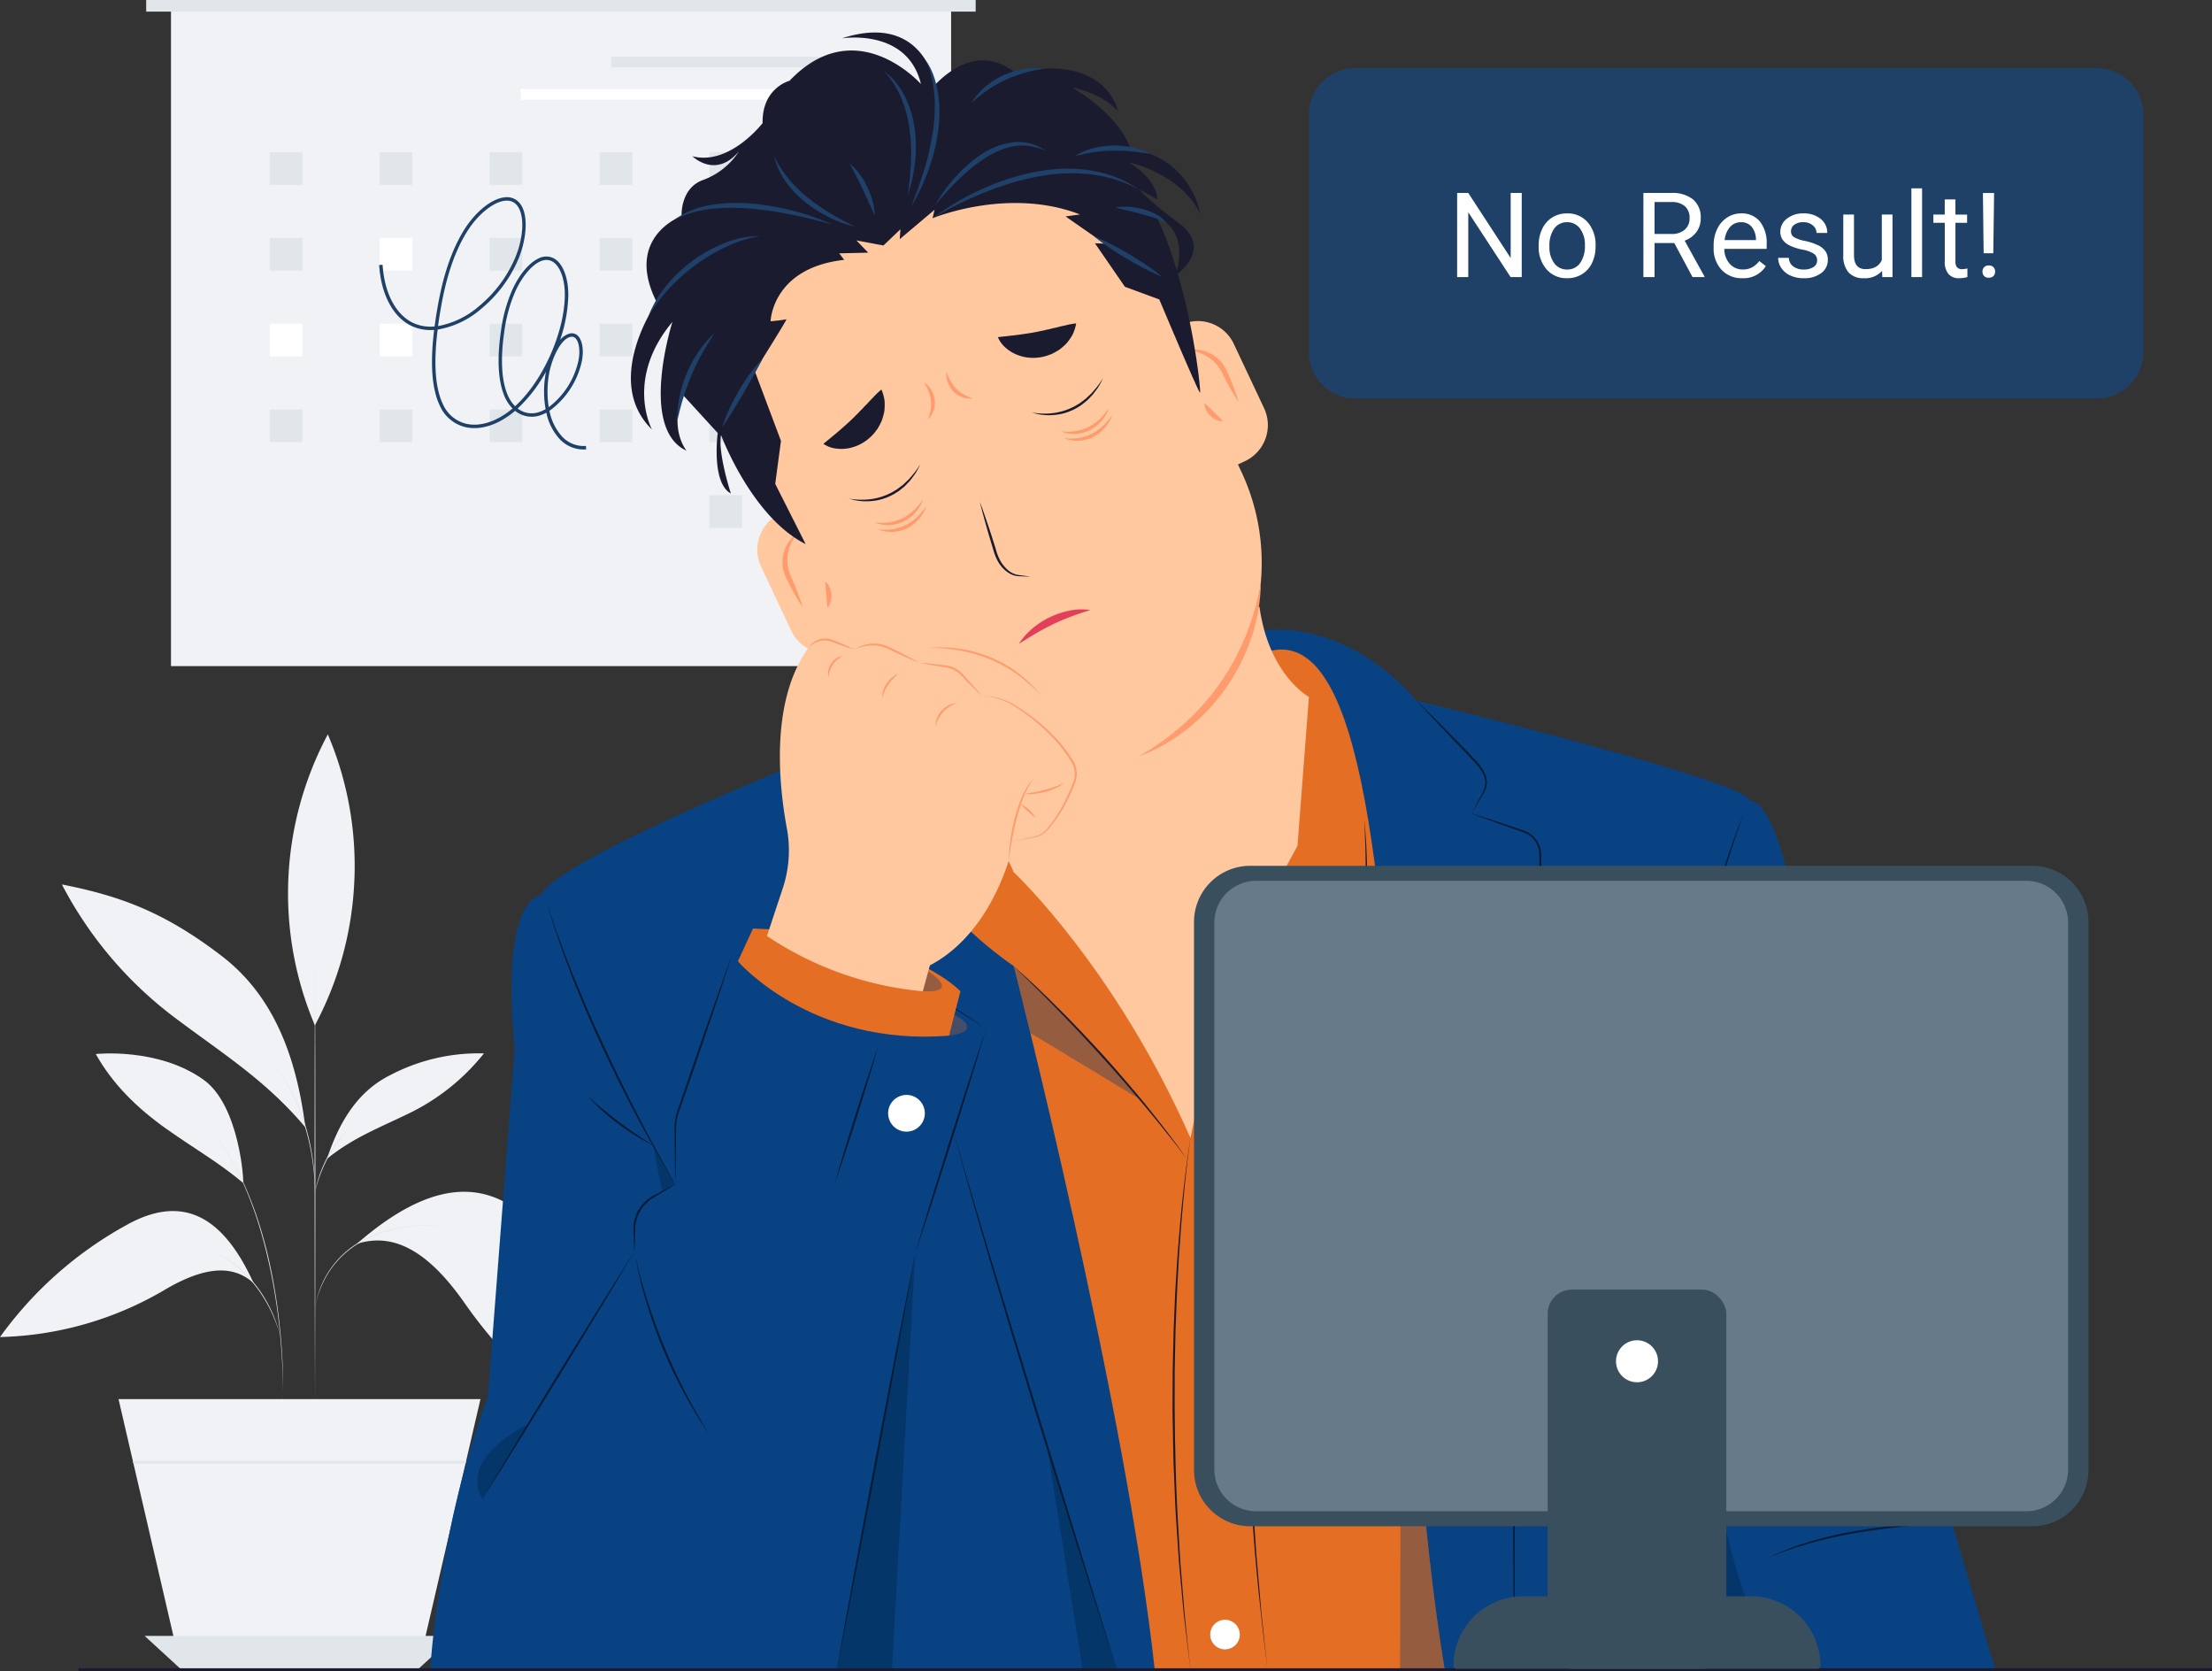 <svg xmlns="http://www.w3.org/2000/svg" xmlns:xlink="http://www.w3.org/1999/xlink" width="516.244" height="389.94" viewBox="0 0 516.244 389.94">
  <rect x="0" y="0" width="516.244" height="389.94" fill="#333333" stroke="none"/>
  <defs>
    <clipPath id="clip-path">
      <rect id="Rectangle_1730" data-name="Rectangle 1730" width="516.243" height="389.94" fill="none"/>
    </clipPath>
    <clipPath id="clip-path-2">
      <rect id="Rectangle_1732" data-name="Rectangle 1732" width="20.927" height="88.986" fill="none"/>
    </clipPath>
    <clipPath id="clip-path-3">
      <rect id="Rectangle_1731" data-name="Rectangle 1731" width="20.926" height="88.986" fill="none"/>
    </clipPath>
    <clipPath id="clip-path-4">
      <rect id="Rectangle_1734" data-name="Rectangle 1734" width="18.326" height="97.19" fill="none"/>
    </clipPath>
    <clipPath id="clip-path-5">
      <rect id="Rectangle_1733" data-name="Rectangle 1733" width="18.324" height="97.191" fill="none"/>
    </clipPath>
    <clipPath id="clip-path-6">
      <rect id="Rectangle_1736" data-name="Rectangle 1736" width="18.267" height="18.958" fill="none"/>
    </clipPath>
    <clipPath id="clip-path-7">
      <rect id="Rectangle_1735" data-name="Rectangle 1735" width="18.265" height="18.957" fill="none"/>
    </clipPath>
    <clipPath id="clip-path-8">
      <rect id="Rectangle_1738" data-name="Rectangle 1738" width="10.424" height="112.793" fill="none"/>
    </clipPath>
    <clipPath id="clip-path-9">
      <rect id="Rectangle_1737" data-name="Rectangle 1737" width="10.424" height="112.788" fill="none"/>
    </clipPath>
    <clipPath id="clip-path-10">
      <rect id="Rectangle_1740" data-name="Rectangle 1740" width="11.993" height="17.523" fill="none"/>
    </clipPath>
    <clipPath id="clip-path-11">
      <rect id="Rectangle_1739" data-name="Rectangle 1739" width="11.992" height="17.523" fill="none"/>
    </clipPath>
    <clipPath id="clip-path-12">
      <rect id="Rectangle_1742" data-name="Rectangle 1742" width="29.53" height="31.108" fill="none"/>
    </clipPath>
    <clipPath id="clip-path-13">
      <rect id="Rectangle_1741" data-name="Rectangle 1741" width="29.525" height="31.108" fill="none"/>
    </clipPath>
    <clipPath id="clip-path-14">
      <rect id="Rectangle_1744" data-name="Rectangle 1744" width="5.212" height="10.874" fill="none"/>
    </clipPath>
    <clipPath id="clip-path-15">
      <rect id="Rectangle_1743" data-name="Rectangle 1743" width="5.212" height="10.872" fill="none"/>
    </clipPath>
    <clipPath id="clip-path-16">
      <rect id="Rectangle_1746" data-name="Rectangle 1746" width="16.46" height="52.941" fill="none"/>
    </clipPath>
    <clipPath id="clip-path-17">
      <rect id="Rectangle_1745" data-name="Rectangle 1745" width="16.46" height="52.94" fill="none"/>
    </clipPath>
    <clipPath id="clip-path-18">
      <rect id="Rectangle_1748" data-name="Rectangle 1748" width="4.718" height="4.874" fill="none"/>
    </clipPath>
    <clipPath id="clip-path-20">
      <rect id="Rectangle_1751" data-name="Rectangle 1751" width="4.495" height="4.691" fill="none"/>
    </clipPath>
    <clipPath id="clip-path-21">
      <rect id="Rectangle_1750" data-name="Rectangle 1750" width="4.494" height="4.691" fill="none"/>
    </clipPath>
  </defs>
  <g id="Group_41551" data-name="Group 41551" transform="translate(0 -0.001)">
    <g id="Group_41556" data-name="Group 41556">
      <g id="Group_41481" data-name="Group 41481" transform="translate(0 0.001)">
        <g id="Group_41480" data-name="Group 41480" clip-path="url(#clip-path)">
          <path id="Path_80184" data-name="Path 80184" d="M78.526,195.008a78.342,78.342,0,0,0-6.183-34.291,78.766,78.766,0,0,0-3.023,67.891,78.342,78.342,0,0,0,9.2-33.6" transform="translate(4.167 10.62)" fill="#f0f2f5"/>
          <path id="Path_80185" data-name="Path 80185" d="M46.129,236.686c-10.646-7.606-25.16-6-25.16-6,3.877,6.953,9.618,12.621,16.559,17.518s11.88,7.595,17.811,12.538c.252.225-.7-17.966-9.215-24.053" transform="translate(1.386 15.234)" fill="#f0f2f5"/>
          <path id="Path_80186" data-name="Path 80186" d="M40.011,224.723c11.424,8.576,21.154,14.572,30.355,25.5-2.252-17.943-8.17-31.255-19.5-39.955-13.718-10.53-24.186-14.1-37.318-16.706a91.932,91.932,0,0,0,26.466,31.163" transform="translate(0.895 12.79)" fill="#f0f2f5"/>
          <path id="Path_80187" data-name="Path 80187" d="M122.911,272.605a123.264,123.264,0,0,1,22.358,50.055,109.613,109.613,0,0,1-41.757-35.525C94.855,274.65,86.741,270.216,78.1,272.982c19.01-16.59,33.333-15.7,44.811-.376" transform="translate(5.161 17.235)" fill="#f0f2f5"/>
          <path id="Path_80188" data-name="Path 80188" d="M110.416,306.2l-3.335,14.392-.15.64L95.8,369.262H40.563L29.435,321.234l-.151-.64L25.949,306.2Z" transform="translate(1.715 20.234)" fill="#f0f2f5"/>
          <path id="Path_80189" data-name="Path 80189" d="M103.964,358.014H31.653l8.529,7.823H95.425Z" transform="translate(2.092 23.658)" fill="#e1e6eb"/>
          <path id="Path_80190" data-name="Path 80190" d="M106.874,319.7l-.151.64H29.229l-.15-.64Z" transform="translate(1.922 21.126)" fill="#e1e6eb"/>
          <path id="Path_80191" data-name="Path 80191" d="M68.966,312.817,68.9,286.138l-.032-26.679.032-26.679.063-26.679.063,26.679.032,26.679-.032,26.679Z" transform="translate(4.551 13.619)" fill="#e1e6eb"/>
          <path id="Path_80192" data-name="Path 80192" d="M68.96,287.91a20.586,20.586,0,0,1,3.411-9.292,21.539,21.539,0,0,1,7.287-6.738,29,29,0,0,1,9.422-3.215c.819-.152,1.65-.227,2.474-.344.829-.069,1.66-.133,2.49-.187.833-.012,1.664-.035,2.5-.037l2.495.078-2.495-.031c-.83.018-1.661.057-2.491.084q-1.243.091-2.484.2c-.821.123-1.649.2-2.465.358a28.851,28.851,0,0,0-9.35,3.256,21.378,21.378,0,0,0-7.276,6.643,22.315,22.315,0,0,0-2.3,4.4,19.477,19.477,0,0,0-1.223,4.818" transform="translate(4.557 17.716)" fill="#e1e6eb"/>
          <path id="Path_80193" data-name="Path 80193" d="M69.586,262.707c0-1.358-.091-2.714-.22-4.065s-.289-2.7-.505-4.037a55.183,55.183,0,0,0-1.867-7.912,45.183,45.183,0,0,0-3.053-7.528,40.116,40.116,0,0,0-4.45-6.8,35.405,35.405,0,0,1,4.562,6.74,45.257,45.257,0,0,1,3.123,7.53,55.419,55.419,0,0,1,1.812,7.949,48.3,48.3,0,0,1,.6,8.122" transform="translate(3.931 15.354)" fill="#e1e6eb"/>
          <path id="Path_80194" data-name="Path 80194" d="M90.652,244.567C83.585,247.99,77.7,250.2,71.589,255.122c3.106-9.443,7.7-16,14.731-19.5a44.329,44.329,0,0,1,21.893-5.079,50.527,50.527,0,0,1-17.562,14.022" transform="translate(4.731 15.233)" fill="#f0f2f5"/>
          <path id="Path_80195" data-name="Path 80195" d="M68.96,261.94a26.411,26.411,0,0,1,1.145-4.33,29.864,29.864,0,0,1,1.812-4.1,23.936,23.936,0,0,1,2.486-3.731,20.136,20.136,0,0,1,3.2-3.136l-.826.756-.412.377-.38.41c-.254.273-.514.539-.762.816l-.7.869a25.068,25.068,0,0,0-2.433,3.731,31.873,31.873,0,0,0-1.848,4.062c-.258.7-.5,1.4-.713,2.117s-.415,1.433-.568,2.164" transform="translate(4.557 16.298)" fill="#e1e6eb"/>
          <path id="Path_80196" data-name="Path 80196" d="M29.775,268.167A89.284,89.284,0,0,0,0,294.44a79.39,79.39,0,0,0,38.195-10.874c9.456-5.628,16.136-6.112,21-1.694-7.545-16.647-17.252-20.362-29.424-13.711" transform="translate(0 17.514)" fill="#f0f2f5"/>
          <path id="Path_80197" data-name="Path 80197" d="M63.082,310.217c.052-2.86-.043-5.72-.194-8.574s-.384-5.706-.7-8.548a133.615,133.615,0,0,0-2.923-16.887c-.677-2.772-1.442-5.531-2.333-8.247-.909-2.709-1.919-5.384-3.084-8a72.439,72.439,0,0,0-3.986-7.584,57.71,57.71,0,0,0-5.03-6.936,57.815,57.815,0,0,1,5.109,6.887,71.942,71.942,0,0,1,4.022,7.58c1.173,2.612,2.2,5.287,3.119,8,.9,2.717,1.679,5.474,2.366,8.253a133.612,133.612,0,0,1,2.863,16.918,131.813,131.813,0,0,1,.764,17.136" transform="translate(2.963 16.219)" fill="#e1e6eb"/>
          <path id="Path_80198" data-name="Path 80198" d="M62.367,293.808a24.374,24.374,0,0,0-1-3.263,32.588,32.588,0,0,0-5.011-8.869,30.688,30.688,0,0,0-2.273-2.536,31.861,31.861,0,0,0-2.559-2.253,30.628,30.628,0,0,0-5.815-3.548,28.261,28.261,0,0,1,5.905,3.432,28.62,28.62,0,0,1,2.587,2.245,30.529,30.529,0,0,1,2.3,2.54,30.937,30.937,0,0,1,3.635,5.8,27.665,27.665,0,0,1,2.228,6.455" transform="translate(3.021 18.062)" fill="#e1e6eb"/>
          <rect id="Rectangle_1700" data-name="Rectangle 1700" width="182.071" height="155.415" transform="translate(39.906 -0.001)" fill="#f0f2f5"/>
          <rect id="Rectangle_1701" data-name="Rectangle 1701" width="193.59" height="2.713" transform="translate(34.117 -0.001)" fill="#e1e6eb"/>
          <rect id="Rectangle_1702" data-name="Rectangle 1702" width="7.63" height="7.63" transform="translate(62.959 35.494)" fill="#e1e6eb"/>
          <rect id="Rectangle_1703" data-name="Rectangle 1703" width="7.63" height="7.63" transform="translate(62.959 55.506)" fill="#e1e6eb"/>
          <rect id="Rectangle_1704" data-name="Rectangle 1704" width="7.63" height="7.63" transform="translate(62.959 75.517)" fill="#fff"/>
          <rect id="Rectangle_1705" data-name="Rectangle 1705" width="7.63" height="7.63" transform="translate(62.959 95.527)" fill="#e1e6eb"/>
          <rect id="Rectangle_1706" data-name="Rectangle 1706" width="7.63" height="7.63" transform="translate(88.614 35.494)" fill="#e1e6eb"/>
          <rect id="Rectangle_1707" data-name="Rectangle 1707" width="7.63" height="7.63" transform="translate(88.614 55.506)" fill="#fff"/>
          <rect id="Rectangle_1708" data-name="Rectangle 1708" width="7.63" height="7.63" transform="translate(88.614 75.517)" fill="#fff"/>
          <rect id="Rectangle_1709" data-name="Rectangle 1709" width="7.63" height="7.63" transform="translate(88.614 95.527)" fill="#e1e6eb"/>
          <rect id="Rectangle_1710" data-name="Rectangle 1710" width="7.63" height="7.63" transform="translate(114.269 35.494)" fill="#e1e6eb"/>
          <rect id="Rectangle_1711" data-name="Rectangle 1711" width="7.63" height="7.63" transform="translate(114.269 55.506)" fill="#e1e6eb"/>
          <rect id="Rectangle_1712" data-name="Rectangle 1712" width="7.63" height="7.63" transform="translate(114.269 75.517)" fill="#e1e6eb"/>
          <rect id="Rectangle_1713" data-name="Rectangle 1713" width="7.63" height="7.63" transform="translate(114.269 95.527)" fill="#e1e6eb"/>
          <rect id="Rectangle_1714" data-name="Rectangle 1714" width="7.63" height="7.63" transform="translate(139.924 35.494)" fill="#e1e6eb"/>
          <rect id="Rectangle_1715" data-name="Rectangle 1715" width="7.63" height="7.63" transform="translate(139.924 55.506)" fill="#e1e6eb"/>
          <rect id="Rectangle_1716" data-name="Rectangle 1716" width="7.63" height="7.63" transform="translate(139.924 75.517)" fill="#e1e6eb"/>
          <rect id="Rectangle_1717" data-name="Rectangle 1717" width="7.63" height="7.63" transform="translate(139.924 95.527)" fill="#e1e6eb"/>
          <rect id="Rectangle_1718" data-name="Rectangle 1718" width="7.63" height="7.63" transform="translate(165.58 35.494)" fill="#e1e6eb"/>
          <rect id="Rectangle_1719" data-name="Rectangle 1719" width="7.63" height="7.63" transform="translate(165.58 55.506)" fill="#e1e6eb"/>
          <rect id="Rectangle_1720" data-name="Rectangle 1720" width="7.63" height="7.63" transform="translate(165.58 75.517)" fill="#e1e6eb"/>
          <rect id="Rectangle_1721" data-name="Rectangle 1721" width="7.63" height="7.63" transform="translate(165.58 95.527)" fill="#e1e6eb"/>
          <rect id="Rectangle_1722" data-name="Rectangle 1722" width="7.63" height="7.63" transform="translate(165.58 115.539)" fill="#e1e6eb"/>
          <rect id="Rectangle_1723" data-name="Rectangle 1723" width="7.63" height="7.63" transform="translate(191.235 35.494)" fill="#e1e6eb"/>
          <rect id="Rectangle_1724" data-name="Rectangle 1724" width="7.63" height="7.63" transform="translate(191.235 55.506)" fill="#e1e6eb"/>
          <rect id="Rectangle_1725" data-name="Rectangle 1725" width="7.63" height="7.63" transform="translate(191.235 75.517)" fill="#e1e6eb"/>
          <rect id="Rectangle_1726" data-name="Rectangle 1726" width="7.63" height="7.63" transform="translate(191.235 95.527)" fill="#e1e6eb"/>
          <rect id="Rectangle_1727" data-name="Rectangle 1727" width="7.63" height="7.63" transform="translate(191.235 115.539)" fill="#e1e6eb"/>
          <rect id="Rectangle_1728" data-name="Rectangle 1728" width="77.339" height="2.512" transform="translate(121.526 20.755)" fill="#fff"/>
          <rect id="Rectangle_1729" data-name="Rectangle 1729" width="56.223" height="2.512" transform="translate(142.642 13.238)" fill="#e1e6eb"/>
          <path id="Path_80199" data-name="Path 80199" d="M209.649,126.583,193.2,128.806l-6.663,18.245Z" transform="translate(12.327 8.364)" fill="#e1e6eb"/>
          <path id="Path_80200" data-name="Path 80200" d="M289.213,137.963s18.131-3.036,35.135,16.391c0,0,78.913,19.208,77.7,23.407,0,0,5.259-1.981,10.249,23.134,0,0,22.879,54.032,37.124,145.639l10.021,33.95H94.174s1.908-33,13.465-63.73l6.258-81.131s-3.967-33.279,6.3-36.034c0,0-.369-6.53,68.951-34.212,0,0,8.769-12.163,16.829-18.386Z" transform="translate(6.223 9.105)" fill="#084283"/>
          <path id="Path_80201" data-name="Path 80201" d="M324.48,380.192H256.8c-6.669-61.691-32.88-164.157-32.88-164.157-18.378-12.874-22.164-24.235-22.164-24.235l-3.392,24.708c-16.978-69.909,5.733-72.06,5.733-72.06l79.975-2.043c21.834-4.7,26.13,56.522,30.287,124.993v.019c2.358,38.826,4.673,79.984,10.117,112.769" transform="translate(12.692 9.393)" fill="#e56e25"/>
          <path id="Path_80202" data-name="Path 80202" d="M263.862,256.742s6.621-35.363,24.979-68.167l2.665-34.747s-9.329-5.035-11.545-21.042l-68.52,24.822,11.208,37.157s23.569,22.006,41.214,61.979" transform="translate(13.973 8.774)" fill="#ffc89f"/>
          <path id="Path_80203" data-name="Path 80203" d="M223.629,196.529,289.8,160l-25.4-53.922-67.791,31.933Z" transform="translate(12.992 7.009)" fill="#ffc89f"/>
          <path id="Path_80204" data-name="Path 80204" d="M255.357,174.809h0a49.909,49.909,0,0,0,23.88-66.417L253.256,53.235a49.91,49.91,0,0,0-90.3,42.537l25.982,55.157a49.909,49.909,0,0,0,66.417,23.88" transform="translate(10.467 1.653)" fill="#ffc89f"/>
          <path id="Path_80205" data-name="Path 80205" d="M249.347,168.025a41.745,41.745,0,0,0,11.288-6.4c.866-.663,1.669-1.405,2.5-2.12s1.556-1.533,2.339-2.3c.4-.374.731-.812,1.094-1.222l1.066-1.247c.7-.841,1.325-1.741,1.991-2.61.632-.893,1.188-1.839,1.784-2.756.565-.936,1.066-1.908,1.6-2.867.488-.979.915-1.987,1.374-2.978.426-1.006.779-2.042,1.157-3.064a41.53,41.53,0,0,0,2.239-12.784,63.651,63.651,0,0,1-3.551,12.3c-.438.968-.841,1.948-1.279,2.909-.484.942-.933,1.9-1.442,2.826-.542.908-1.026,1.849-1.587,2.743-.588.877-1.136,1.781-1.755,2.637s-1.223,1.724-1.888,2.544c-.683.8-1.336,1.637-2.044,2.422-.727.767-1.415,1.574-2.174,2.31L260.9,159.46c-.386.361-.746.759-1.158,1.09a63.75,63.75,0,0,1-10.388,7.475" transform="translate(16.478 8.436)" fill="#ff9b6c"/>
          <path id="Path_80206" data-name="Path 80206" d="M200.529,160.04a28.535,28.535,0,0,0,5.266,4.41c.482.313.967.623,1.461.918l1.5.848c.51.268,1.032.51,1.548.765l1.577.706a35.574,35.574,0,0,0,6.6,2.011,28.431,28.431,0,0,0,6.844.595c-2.2-.645-4.361-1.259-6.488-1.953s-4.211-1.47-6.268-2.314l-1.538-.64c-.506-.229-1.009-.469-1.52-.689l-1.513-.71c-.494-.258-1-.5-1.5-.746-2-1.01-3.958-2.1-5.97-3.2" transform="translate(13.251 10.575)" fill="#ff9b6c"/>
          <path id="Path_80207" data-name="Path 80207" d="M185.746,109.561a12.518,12.518,0,0,0,4.995.657,12.658,12.658,0,0,0,4.921-1.294,9.186,9.186,0,0,0,1.116-.629l.548-.332c.178-.116.34-.257.509-.388.332-.269.668-.533.994-.8q.449-.454.884-.92l.436-.463.38-.51.756-1.017c.445-.716.84-1.463,1.233-2.2-.512.669-.954,1.377-1.472,2.026l-.808.947-.4.472-.454.426c-.3.279-.606.56-.9.846l-.984.746c-.167.118-.32.256-.495.365l-.533.312a8.85,8.85,0,0,1-1.075.592,14.126,14.126,0,0,1-4.7,1.375c-.407.06-.822.065-1.233.1-.413.006-.827.007-1.241-.009a14.26,14.26,0,0,1-2.48-.291" transform="translate(12.274 6.717)" fill="#1b1b2f"/>
          <path id="Path_80208" data-name="Path 80208" d="M203.175,92.326a4.8,4.8,0,0,0,1.316-2.046,5.516,5.516,0,0,0,.278-2.479,4.563,4.563,0,0,0-.107-.622,3.207,3.207,0,0,0-.172-.6l-.228-.583c-.095-.184-.2-.366-.3-.544a6.456,6.456,0,0,0-.726-.988,8.662,8.662,0,0,0-.905-.807c.164.377.369.71.538,1.059l.239.526c.038.087.082.172.125.256l.1.268c.062.178.127.354.2.526l.144.533a3.152,3.152,0,0,1,.117.533,4.031,4.031,0,0,1,.085.542,7.657,7.657,0,0,1-.061,2.2,10.817,10.817,0,0,1-.64,2.223" transform="translate(13.371 5.527)" fill="#ff9b6c"/>
          <path id="Path_80209" data-name="Path 80209" d="M213.3,87.559a10.878,10.878,0,0,1-2.118-.925,7.664,7.664,0,0,1-1.736-1.355,3.9,3.9,0,0,1-.362-.41,3.165,3.165,0,0,1-.34-.433l-.32-.453c-.086-.164-.18-.326-.278-.487L208,83.251c-.038-.086-.075-.174-.118-.258l-.254-.519c-.161-.353-.287-.723-.473-1.09A8.685,8.685,0,0,0,207.2,82.6a6.428,6.428,0,0,0,.3,1.189c.07.194.145.388.227.579l.3.547a3.18,3.18,0,0,0,.356.517,4.5,4.5,0,0,0,.409.48,5.521,5.521,0,0,0,2.088,1.364,4.8,4.8,0,0,0,2.416.289" transform="translate(13.689 5.377)" fill="#ff9b6c"/>
          <path id="Path_80210" data-name="Path 80210" d="M225.756,90.714a12.518,12.518,0,0,0,4.995.657,12.676,12.676,0,0,0,4.921-1.294,9.173,9.173,0,0,0,1.115-.629l.548-.332c.179-.116.34-.257.508-.388.332-.269.67-.533.994-.8q.449-.454.884-.92l.436-.463.38-.51.756-1.017c.445-.717.84-1.463,1.233-2.2-.512.669-.954,1.377-1.472,2.026l-.808.947-.4.472-.454.426c-.3.279-.606.56-.9.846l-.984.746c-.167.118-.32.257-.495.365l-.533.312a8.769,8.769,0,0,1-1.075.592,14.126,14.126,0,0,1-4.7,1.375c-.407.06-.821.065-1.233.1-.413.005-.827.007-1.241-.009a14.26,14.26,0,0,1-2.48-.291" transform="translate(14.918 5.472)" fill="#1b1b2f"/>
          <path id="Path_80211" data-name="Path 80211" d="M191.513,114.675a7.594,7.594,0,0,0,3.376.6,8.292,8.292,0,0,0,3.387-.853,6.237,6.237,0,0,0,.765-.436l.375-.23c.123-.081.233-.177.348-.27.225-.188.453-.371.673-.562q.3-.32.593-.64l.29-.32.249-.355.484-.714a16.491,16.491,0,0,0,.746-1.538c-.383.426-.707.886-1.066,1.306l-.569.608-.277.306-.309.273c-.207.18-.41.361-.608.548l-.659.478c-.112.076-.213.167-.328.238l-.35.2a5.908,5.908,0,0,1-.709.385,9.959,9.959,0,0,1-3.092.949,12.459,12.459,0,0,1-3.321.025" transform="translate(12.656 7.226)" fill="#ff9b6c"/>
          <path id="Path_80212" data-name="Path 80212" d="M232.2,94.727a7.593,7.593,0,0,0,3.376.6,8.292,8.292,0,0,0,3.387-.853,6.366,6.366,0,0,0,.764-.436l.375-.23a4.248,4.248,0,0,0,.346-.27c.225-.188.453-.371.673-.563q.3-.32.593-.64l.29-.32.249-.355.484-.714a16.515,16.515,0,0,0,.746-1.539c-.383.426-.707.886-1.066,1.306l-.569.608-.277.306-.309.273c-.207.18-.41.361-.609.548l-.659.478c-.112.076-.213.167-.328.238l-.35.2a5.992,5.992,0,0,1-.709.385,9.968,9.968,0,0,1-3.092.949,12.5,12.5,0,0,1-3.321.025" transform="translate(15.344 5.907)" fill="#ff9b6c"/>
          <path id="Path_80213" data-name="Path 80213" d="M192.221,116.17a7.593,7.593,0,0,0,3.376.6,8.292,8.292,0,0,0,3.387-.853,6.366,6.366,0,0,0,.764-.436l.375-.23c.123-.081.233-.177.348-.27.225-.188.453-.371.673-.562q.3-.32.593-.64l.29-.32.249-.355.484-.714a16.512,16.512,0,0,0,.746-1.539c-.383.426-.707.886-1.066,1.306l-.569.608-.277.306-.309.273c-.207.18-.41.361-.608.548l-.659.478c-.112.076-.213.167-.328.238l-.35.2a5.909,5.909,0,0,1-.709.385,9.959,9.959,0,0,1-3.092.949,12.459,12.459,0,0,1-3.321.025" transform="translate(12.702 7.324)" fill="#ff9b6c"/>
          <path id="Path_80214" data-name="Path 80214" d="M232.918,96.222a7.593,7.593,0,0,0,3.376.6,8.275,8.275,0,0,0,3.387-.853,6.376,6.376,0,0,0,.765-.436l.375-.23a4.241,4.241,0,0,0,.346-.27c.225-.188.453-.371.673-.562q.3-.32.593-.64l.29-.32.249-.355.484-.714A16.516,16.516,0,0,0,244.2,90.9c-.383.426-.707.886-1.066,1.306l-.569.608-.277.306-.308.273c-.207.18-.41.361-.608.548l-.659.478c-.112.076-.213.167-.328.238l-.35.2a5.767,5.767,0,0,1-.709.386,9.958,9.958,0,0,1-3.092.949,12.5,12.5,0,0,1-3.321.025" transform="translate(15.392 6.006)" fill="#ff9b6c"/>
          <path id="Path_80215" data-name="Path 80215" d="M214.476,109.736c.456,1.892.975,3.765,1.5,5.636s1.09,3.731,1.657,5.589a12.532,12.532,0,0,0,1.086,2.761,7.913,7.913,0,0,0,1.933,2.284,5.159,5.159,0,0,0,2.743,1.173c.974.042,1.942.1,2.917.118-.959-.156-1.929-.27-2.888-.41a4.818,4.818,0,0,1-2.477-1.229,8.112,8.112,0,0,1-1.732-2.206,12.349,12.349,0,0,1-1.01-2.665c-.582-1.854-1.164-3.708-1.791-5.544s-1.251-3.68-1.943-5.5" transform="translate(14.173 7.251)" fill="#1b1b2f"/>
          <path id="Path_80216" data-name="Path 80216" d="M239.737,133.525a13.275,13.275,0,0,0-4.811.126,19.213,19.213,0,0,0-8.663,4.133,17.526,17.526,0,0,0-1.738,1.674,16.5,16.5,0,0,0-1.454,1.919c1.4-.81,2.665-1.688,4.011-2.436,1.309-.794,2.665-1.48,4.026-2.146s2.772-1.241,4.2-1.784,2.894-1.03,4.434-1.485" transform="translate(14.741 8.812)" fill="#e43f5a"/>
          <path id="Path_80217" data-name="Path 80217" d="M180.25,97.911A6.563,6.563,0,0,0,183.066,99a10.15,10.15,0,0,0,1.483.107c.248,0,.494-.027.746-.049a5.327,5.327,0,0,0,.746-.094,10.211,10.211,0,0,0,5.33-2.754,8.681,8.681,0,0,0,1.017-1.141l.463-.606c.143-.213.261-.432.383-.654.241-.442.471-.89.668-1.345.158-.473.3-.948.419-1.425.062-.237.107-.479.158-.716.025-.245.053-.486.06-.733.031-.488.032-.977.017-1.456a9.479,9.479,0,0,0-.763-2.884,19.047,19.047,0,0,0-2.04,1.97c-.311.3-.6.6-.869.892-.141.144-.259.294-.383.441-.141.135-.288.263-.417.4-.268.265-.51.533-.737.8-.257.246-.512.482-.739.732-.122.119-.213.258-.34.371s-.244.226-.366.338l-.343.352a2.206,2.206,0,0,1-.35.341c-.917.926-1.9,1.771-3,2.741-1.119.986-2.354,1.963-3.945,3.288" transform="translate(11.911 5.632)" fill="#1b1b2f"/>
          <path id="Path_80218" data-name="Path 80218" d="M218.45,73.965a6.569,6.569,0,0,0,1.762,2.452,10.2,10.2,0,0,0,1.185.9c.213.133.426.248.647.365a5.447,5.447,0,0,0,.673.328,10.21,10.21,0,0,0,5.97.611,8.743,8.743,0,0,0,1.475-.4l.719-.254c.233-.1.455-.219.678-.337.445-.238.882-.487,1.3-.76.391-.31.771-.629,1.13-.959.182-.164.355-.339.525-.514.155-.192.31-.378.452-.581.293-.391.562-.8.811-1.21a8.225,8.225,0,0,0,.577-1.362,8.014,8.014,0,0,0,.361-1.469,19.167,19.167,0,0,0-2.786.533c-.426.083-.833.168-1.215.272-.2.044-.378.107-.562.16-.192.036-.386.063-.567.107-.369.076-.719.167-1.056.269-.35.065-.692.123-1.019.213-.166.033-.32.1-.488.125s-.328.055-.49.083l-.48.107a2.214,2.214,0,0,1-.479.095c-1.274.273-2.559.443-4.014.65-1.475.213-3.044.355-5.1.593" transform="translate(14.436 4.676)" fill="#1b1b2f"/>
          <path id="Path_80219" data-name="Path 80219" d="M186.086,144.339l2.345-1.107a9.285,9.285,0,0,0,4.442-12.356l-7.06-14.994a9.284,9.284,0,0,0-12.356-4.443l-2.345,1.107A9.285,9.285,0,0,0,166.67,124.9l7.063,14.994a9.285,9.285,0,0,0,12.356,4.442" transform="translate(10.955 7.305)" fill="#ffc89f"/>
          <path id="Path_80220" data-name="Path 80220" d="M174.68,116.805a7.662,7.662,0,0,0-2.9,3.8,8.447,8.447,0,0,0-.213,4.918,11.576,11.576,0,0,0,.92,2.273c.364.693.707,1.4,1.091,2.08A46.258,46.258,0,0,0,176,133.929a45.957,45.957,0,0,0-1.577-4.446c-.283-.731-.607-1.443-.909-2.165a11.507,11.507,0,0,1-.787-2.09,7.922,7.922,0,0,1-.287-2.162,9.46,9.46,0,0,1,.237-2.19,10.532,10.532,0,0,1,2.006-4.068" transform="translate(11.32 7.718)" fill="#ff9b6c"/>
          <path id="Path_80221" data-name="Path 80221" d="M181.216,133.321a3.625,3.625,0,0,0,.746-1.468,4.907,4.907,0,0,0-.276-3.215,3.607,3.607,0,0,0-.985-1.319c-.011.57.038,1.071.075,1.565l.126,1.441.125,1.441c.051.494.087,1,.193,1.555" transform="translate(11.941 8.413)" fill="#ff9b6c"/>
          <path id="Path_80222" data-name="Path 80222" d="M273.963,102.945l-2.345,1.107a9.284,9.284,0,0,1-12.356-4.443L252.2,84.614a9.285,9.285,0,0,1,4.442-12.356l2.345-1.107a9.285,9.285,0,0,1,12.356,4.442l7.063,14.994a9.284,9.284,0,0,1-4.443,12.356" transform="translate(16.607 4.642)" fill="#ffc89f"/>
          <path id="Path_80223" data-name="Path 80223" d="M260.091,76.687a10.77,10.77,0,0,1,4.208,1.279,9.276,9.276,0,0,1,3.1,2.86,15.094,15.094,0,0,1,1.043,1.919c.353.672.686,1.352,1.059,2.014a43.48,43.48,0,0,0,2.36,3.913,42.859,42.859,0,0,0-1.514-4.311c-.272-.709-.585-1.4-.877-2.1-.156-.352-.3-.682-.481-1.045a10.074,10.074,0,0,0-.595-1.056,8.492,8.492,0,0,0-3.689-3.03,7.617,7.617,0,0,0-4.616-.439" transform="translate(17.188 5.055)" fill="#ff9b6c"/>
          <path id="Path_80224" data-name="Path 80224" d="M267.978,92.453c-.365-.438-.728-.787-1.076-1.14L265.871,90.3l-1.031-1.014c-.358-.342-.713-.7-1.16-1.054a3.6,3.6,0,0,0,.389,1.6,4.9,4.9,0,0,0,2.3,2.26,3.624,3.624,0,0,0,1.606.361" transform="translate(17.425 5.829)" fill="#ff9b6c"/>
          <path id="Path_80225" data-name="Path 80225" d="M248.664,56.37l-2.246-.077,6.988,10.142,8.027,2.959s9.206,21.889,9.507,21.748-2.132-24.085-10.057-40.906c0,0,7.714,2.345,4.371,13.505,0,0,9.128-6.069.526-12.336a73.357,73.357,0,0,1-8.793-7.385l-.3-.3,4.276,2.3s.235-4.429-6.672-8.62c0,0,12.06,2.508,16.655,11.958,0,0-1.781-12.711-16.317-15.245,0,0-1.857-7.154-13.433-14.106,0,0,6.616,1.066,10.583,5.474,0,0-2.559-13.735-24.1-8.968,0,0-7.936-8.066-18.55,2.763,0,0-2.694-17.024-21.809-10.787,0,0,15.3-2.54,18.485,10.65,0,0-15.115-17.077-30.663-.765,0,0-6.457,1.659-6.29,9.876,0,0-7.73,10.036-16.4,7.723,0,0,5.407,5.4,10.9-1.16a16.874,16.874,0,0,1-8.3,6.677c-5.5,1.9-5.108,8.455-5.108,8.455s-13.5,4.838-5.813,20.079c0,0-12.775,18.29-1.1,29.715,0,0-6.4-11.713,4.778-25.116,0,0-7.954,24.9,3.291,30.064,0,0-4.027-4.747-.95-13.123l8.227,8.989s-1.551,11.62,3.065,14.106c0,0-3.069-9.439-2.287-13.625,0,0,7.111,19.095,19.736,25.436L171.8,112.428l1.335-10.038-6.113-16.278s7.746-12.266,7.365-12.087a34.579,34.579,0,0,1-3.673.453s.352-12.454,17.193-14.323l-1.181-1.518,6.766-.156-2.745-2.857,6.307,1.179,3.969-3.785-.172,2.316,8.134-6.863-.468,1.977s17.671-7.367,34.4-.885l-3.357.464Z" transform="translate(9.127 0.47)" fill="#1b1b2f"/>
          <path id="Path_80226" data-name="Path 80226" d="M202.843,13.2a17.044,17.044,0,0,1,1.441,4.158c.193.7.273,1.438.4,2.155.088.725.16,1.452.232,2.176a38.57,38.57,0,0,1-.474,8.725,64,64,0,0,1-1.986,8.563l-1.4,4.2c-.533,1.378-1.066,2.759-1.551,4.169.728-1.294,1.409-2.618,2.095-3.945q.907-2.039,1.744-4.121c.242-.707.481-1.415.71-2.132s.484-1.418.647-2.15l.528-2.187c.187-.727.264-1.478.4-2.216a31.866,31.866,0,0,0,.213-9c-.126-.746-.231-1.493-.39-2.226-.2-.728-.344-1.466-.611-2.173a13.78,13.78,0,0,0-2.005-4" transform="translate(13.184 0.871)" fill="#1f4068"/>
          <path id="Path_80227" data-name="Path 80227" d="M193.522,15.639a15.739,15.739,0,0,1,2.368,3.005,22.751,22.751,0,0,1,1.737,3.368,28.994,28.994,0,0,1,1.885,7.306c.072.628.173,1.253.226,1.883l.087,1.9c.015.32.047.633.047.951l-.02.953c-.017.64-.023,1.272-.026,1.91l-.275,3.827c-.163,1.271-.33,2.546-.447,3.838.376-1.235.7-2.489,1.029-3.747.227-1.279.463-2.559.627-3.849a33.1,33.1,0,0,0-.06-7.828,24.221,24.221,0,0,0-2.226-7.533,18.556,18.556,0,0,0-2.109-3.322,12.2,12.2,0,0,0-2.844-2.665" transform="translate(12.788 1.032)" fill="#1f4068"/>
          <path id="Path_80228" data-name="Path 80228" d="M188.407,50.641c-1.972-.929-3.872-1.951-5.715-3.049a48.388,48.388,0,0,1-5.263-3.646l-1.223-1.023c-.406-.343-.765-.735-1.159-1.093-.193-.183-.391-.36-.58-.548l-.533-.591-.533-.59a5.729,5.729,0,0,1-.525-.6,29.36,29.36,0,0,1-3.475-5.407,17.988,17.988,0,0,0,2.729,5.97,24.661,24.661,0,0,0,4.547,4.811,31.476,31.476,0,0,0,5.57,3.532,26.9,26.9,0,0,0,6.162,2.23" transform="translate(11.195 2.252)" fill="#1f4068"/>
          <path id="Path_80229" data-name="Path 80229" d="M191.887,47.884a14.317,14.317,0,0,0-.56-3.388,20.35,20.35,0,0,0-1.192-3.219,17.863,17.863,0,0,0-1.752-2.965A12.063,12.063,0,0,0,186,35.824c.533,1.03,1.082,1.989,1.585,2.985s1,1.977,1.462,2.985l1.4,3.024c.461,1.018.923,2.038,1.437,3.07" transform="translate(12.292 2.366)" fill="#1f4068"/>
          <path id="Path_80230" data-name="Path 80230" d="M184.488,49.439a55.434,55.434,0,0,0-9-3.148,58.194,58.194,0,0,0-9.418-1.691,38.088,38.088,0,0,0-9.595.247,20.44,20.44,0,0,0-8.871,3.478,25.4,25.4,0,0,1,9-2.55,38.267,38.267,0,0,1,4.676-.213c1.563.01,3.127.078,4.691.238a84.186,84.186,0,0,1,9.314,1.405q4.628.953,9.211,2.239" transform="translate(9.754 2.934)" fill="#1f4068"/>
          <path id="Path_80231" data-name="Path 80231" d="M168.043,51.678a21.015,21.015,0,0,0-8.25,1.593,33.572,33.572,0,0,0-13.585,9.875,26.29,26.29,0,0,0-4.277,7.24,40.335,40.335,0,0,1,4.983-6.626,43.441,43.441,0,0,1,13.244-9.629,28.653,28.653,0,0,1,7.889-2.452" transform="translate(9.379 3.414)" fill="#1f4068"/>
          <path id="Path_80232" data-name="Path 80232" d="M148.321,93.238a55.708,55.708,0,0,1,1.4-5.405,50.647,50.647,0,0,1,1.911-5.189,48.773,48.773,0,0,1,2.427-4.964c.874-1.633,1.907-3.169,2.906-4.776a23.992,23.992,0,0,0-3.7,4.282,27.229,27.229,0,0,0-1.493,2.421c-.24.41-.426.853-.64,1.272s-.418.853-.6,1.294a28.669,28.669,0,0,0-1.711,5.423,21.159,21.159,0,0,0-.5,5.64" transform="translate(9.801 4.817)" fill="#1f4068"/>
          <path id="Path_80233" data-name="Path 80233" d="M229.648,15.042a15.024,15.024,0,0,0-4.9.107c-.405.078-.812.15-1.213.249l-1.2.328a22.277,22.277,0,0,0-2.316.9,11.043,11.043,0,0,0-1.108.566c-.358.213-.73.4-1.077.622a17.977,17.977,0,0,0-1.982,1.493,15.6,15.6,0,0,0-3.193,3.731,40.678,40.678,0,0,1,3.765-2.99,25.536,25.536,0,0,1,4.1-2.338,28.908,28.908,0,0,1,4.43-1.659,36.12,36.12,0,0,1,4.7-1.018" transform="translate(14.053 0.983)" fill="#1f4068"/>
          <path id="Path_80234" data-name="Path 80234" d="M204.751,45.75a76.122,76.122,0,0,1,5.322-5.8c.941-.9,1.891-1.794,2.9-2.612a32.539,32.539,0,0,1,3.108-2.314,22.636,22.636,0,0,1,3.369-1.843,14.737,14.737,0,0,1,3.64-1.109,12.173,12.173,0,0,1,3.809-.044,14.937,14.937,0,0,1,3.721,1.163,11.864,11.864,0,0,0-3.6-1.74,11.4,11.4,0,0,0-4.051-.308,17.069,17.069,0,0,0-7.545,2.878A31.71,31.71,0,0,0,209.4,39.3a35.519,35.519,0,0,0-4.649,6.449" transform="translate(13.531 2.053)" fill="#1f4068"/>
          <path id="Path_80235" data-name="Path 80235" d="M204.155,48.475c1.835-1.1,3.7-2.132,5.614-3.065q2.851-1.436,5.8-2.653c1.966-.8,3.945-1.55,5.97-2.179a55.438,55.438,0,0,1,6.127-1.612,48.715,48.715,0,0,1,6.257-.883,41.811,41.811,0,0,1,6.308.06,34.8,34.8,0,0,1,6.2,1.2,34.1,34.1,0,0,1,5.892,2.416,29.134,29.134,0,0,0-5.7-2.973,30.965,30.965,0,0,0-6.282-1.572,37.672,37.672,0,0,0-6.485-.263,47.291,47.291,0,0,0-6.43.842,57.02,57.02,0,0,0-12.23,4.111,59.756,59.756,0,0,0-11.036,6.573" transform="translate(13.491 2.438)" fill="#1f4068"/>
          <path id="Path_80236" data-name="Path 80236" d="M253.09,33.875a15.44,15.44,0,0,0-4.335-1.568,20,20,0,0,0-4.617-.449c-.776,0-1.55.094-2.322.166a19.493,19.493,0,0,0-2.278.471,15.548,15.548,0,0,0-4.246,1.8c1.508-.32,2.952-.7,4.436-.884a31.138,31.138,0,0,1,4.431-.356,36.537,36.537,0,0,1,4.453.172c1.493.145,2.972.359,4.478.647" transform="translate(15.549 2.104)" fill="#1f4068"/>
          <path id="Path_80237" data-name="Path 80237" d="M167.585,78.406a30.458,30.458,0,0,0-3.011,3.63c-.924,1.27-1.771,2.592-2.572,3.945-.783,1.359-1.536,2.736-2.19,4.164a33.544,33.544,0,0,0-1.727,4.387c.917-1.289,1.732-2.618,2.552-3.945s1.607-2.665,2.4-4c.774-1.348,1.568-2.682,2.324-4.044s1.516-2.723,2.225-4.133" transform="translate(10.447 5.18)" fill="#1f4068"/>
          <path id="Path_80238" data-name="Path 80238" d="M256.151,49.067a7.428,7.428,0,0,0-2.5-2.065,13.677,13.677,0,0,0-3.016-1.188,16.707,16.707,0,0,0-3.177-.533c-.533-.037-1.072-.035-1.607-.035-.533.036-1.071.069-1.605.156.516.178,1.031.3,1.543.426s1.019.26,1.527.375c1.011.257,2.017.487,3.006.761s1.979.544,2.949.882a21.64,21.64,0,0,1,2.878,1.213" transform="translate(16.141 2.989)" fill="#1f4068"/>
          <path id="Path_80239" data-name="Path 80239" d="M255.421,61.167a45.293,45.293,0,0,0-3.74-2.764c-1.279-.871-2.595-1.682-3.917-2.482-1.334-.78-2.676-1.548-4.051-2.255a44.86,44.86,0,0,0-4.216-1.961,45.24,45.24,0,0,0,3.749,2.768c1.279.87,2.591,1.68,3.91,2.477,1.332.777,2.665,1.543,4.051,2.248a45.577,45.577,0,0,0,4.223,1.967" transform="translate(15.827 3.416)" fill="#1f4068"/>
        </g>
      </g>
      <g id="Group_41533" data-name="Group 41533" transform="translate(0 0.001)">
        <g id="Group_41557" data-name="Group 41557">
          <g id="Group_41486" data-name="Group 41486" transform="translate(395.332 300.598)" opacity="0.4">
            <g id="Group_41485" data-name="Group 41485">
              <g id="Group_41484" data-name="Group 41484" clip-path="url(#clip-path-2)">
                <g id="Group_41483" data-name="Group 41483" transform="translate(0.001)">
                  <g id="Group_41482" data-name="Group 41482" clip-path="url(#clip-path-3)">
                    <path id="Path_80240" data-name="Path 80240" d="M376.776,370.952l-5.949-88.986s2.976,67.868,20.927,88.889Z" transform="translate(-370.828 -281.966)" fill="#002444"/>
                  </g>
                </g>
              </g>
            </g>
          </g>
          <g id="Group_41491" data-name="Group 41491" transform="translate(195.27 292.394)" opacity="0.4">
            <g id="Group_41490" data-name="Group 41490">
              <g id="Group_41489" data-name="Group 41489" clip-path="url(#clip-path-4)">
                <g id="Group_41488" data-name="Group 41488" transform="translate(0.002)">
                  <g id="Group_41487" data-name="Group 41487" clip-path="url(#clip-path-5)">
                    <path id="Path_80241" data-name="Path 80241" d="M183.166,371.459,201.49,274.27l-5.42,97.09Z" transform="translate(-183.168 -274.27)" fill="#002444"/>
                  </g>
                </g>
              </g>
            </g>
          </g>
          <g id="Group_41496" data-name="Group 41496" transform="translate(294.274 217.856)" opacity="0.4">
            <g id="Group_41495" data-name="Group 41495">
              <g id="Group_41494" data-name="Group 41494" clip-path="url(#clip-path-6)">
                <g id="Group_41493" data-name="Group 41493" transform="translate(0 0.001)">
                  <g id="Group_41492" data-name="Group 41492" clip-path="url(#clip-path-7)">
                    <path id="Path_80242" data-name="Path 80242" d="M285.394,204.354s5.37,4.807,8.906,14.775c0,0-13.475-1.952-18.266,4.181,0,0,6.842-9.915,9.361-18.957" transform="translate(-276.033 -204.354)" fill="#1f4168"/>
                  </g>
                </g>
              </g>
            </g>
          </g>
          <g id="Group_41501" data-name="Group 41501" transform="translate(326.749 276.792)" opacity="0.4">
            <g id="Group_41500" data-name="Group 41500">
              <g id="Group_41499" data-name="Group 41499" clip-path="url(#clip-path-8)">
                <g id="Group_41498" data-name="Group 41498" transform="translate(0 0.004)">
                  <g id="Group_41497" data-name="Group 41497" clip-path="url(#clip-path-9)">
                    <path id="Path_80243" data-name="Path 80243" d="M316.918,372.428H306.5l.3-112.792v.019c2.358,38.826,4.673,79.984,10.117,112.769" transform="translate(-306.495 -259.64)" fill="#1f4168"/>
                  </g>
                </g>
              </g>
            </g>
          </g>
          <g id="Group_41506" data-name="Group 41506" transform="translate(111.369 332.227)" opacity="0.4">
            <g id="Group_41505" data-name="Group 41505">
              <g id="Group_41504" data-name="Group 41504" clip-path="url(#clip-path-10)">
                <g id="Group_41503" data-name="Group 41503">
                  <g id="Group_41502" data-name="Group 41502" clip-path="url(#clip-path-11)">
                    <path id="Path_80244" data-name="Path 80244" d="M105.7,329.157l10.759-17.523s-16.565,7.645-10.759,17.523" transform="translate(-104.466 -311.634)" fill="#002444"/>
                  </g>
                </g>
              </g>
            </g>
          </g>
          <g id="Group_41511" data-name="Group 41511" transform="translate(236.612 225.429)" opacity="0.4">
            <g id="Group_41510" data-name="Group 41510">
              <g id="Group_41509" data-name="Group 41509" clip-path="url(#clip-path-12)">
                <g id="Group_41508" data-name="Group 41508" transform="translate(0.005)">
                  <g id="Group_41507" data-name="Group 41507" clip-path="url(#clip-path-13)">
                    <path id="Path_80245" data-name="Path 80245" d="M221.95,211.456l3.867,15.6,25.658,15.507s-16.443-20-29.53-31.108" transform="translate(-221.95 -211.456)" fill="#1f4168"/>
                  </g>
                </g>
              </g>
            </g>
          </g>
          <g id="Group_41516" data-name="Group 41516" transform="translate(152.398 267.189)" opacity="0.4">
            <g id="Group_41515" data-name="Group 41515">
              <g id="Group_41514" data-name="Group 41514" clip-path="url(#clip-path-14)">
                <g id="Group_41513" data-name="Group 41513">
                  <g id="Group_41512" data-name="Group 41512" clip-path="url(#clip-path-15)">
                    <path id="Path_80246" data-name="Path 80246" d="M148.163,259.761l-5.212-9.133,2.132,10.874Z" transform="translate(-142.951 -250.628)" fill="#002444"/>
                  </g>
                </g>
              </g>
            </g>
          </g>
          <g id="Group_41521" data-name="Group 41521" transform="translate(244.217 336.645)" opacity="0.4">
            <g id="Group_41520" data-name="Group 41520">
              <g id="Group_41519" data-name="Group 41519" clip-path="url(#clip-path-16)">
                <g id="Group_41518" data-name="Group 41518" transform="translate(0 0.001)">
                  <g id="Group_41517" data-name="Group 41517" clip-path="url(#clip-path-17)">
                    <path id="Path_80247" data-name="Path 80247" d="M245.539,368.717,229.08,315.778l8.453,52.94Z" transform="translate(-229.079 -315.779)" fill="#002444"/>
                  </g>
                </g>
              </g>
            </g>
          </g>
          <g id="Group_41526" data-name="Group 41526" transform="translate(221.034 236.764)" opacity="0.4">
            <g id="Group_41525" data-name="Group 41525">
              <g id="Group_41524" data-name="Group 41524" clip-path="url(#clip-path-18)">
                <g id="Group_41523" data-name="Group 41523">
                  <g id="Group_41522" data-name="Group 41522" clip-path="url(#clip-path-18)">
                    <path id="Path_80248" data-name="Path 80248" d="M207.78,226.963s8.711-.828,1.256-4.874c0,0-2.755,3.886-1.256,4.874" transform="translate(-207.333 -222.089)" fill="#a65b3c"/>
                  </g>
                </g>
              </g>
            </g>
          </g>
          <path id="Path_80249" data-name="Path 80249" d="M310.079,153.327q3.022,2.893,5.97,5.858t5.854,5.976l1.439,1.519c.478.505.96,1.023,1.4,1.578a10.538,10.538,0,0,1,1.166,1.784,5.338,5.338,0,0,1,.6,2.07,4.71,4.71,0,0,1-.376,2.116,7.165,7.165,0,0,1-.49.947l-.533.9c-.728,1.189-1.443,2.386-2.184,3.568.648-1.236,1.323-2.452,1.983-3.683l.5-.917a6.913,6.913,0,0,0,.437-.925,4.439,4.439,0,0,0,.3-1.973,5.176,5.176,0,0,0-.6-1.908,10.047,10.047,0,0,0-1.147-1.692c-.433-.533-.9-1.036-1.386-1.542l-1.445-1.51-5.776-6.048q-2.878-3.03-5.71-6.115" transform="translate(20.491 10.131)" fill="#001b33"/>
          <path id="Path_80250" data-name="Path 80250" d="M322.131,177.987c2.086.671,4.175,1.336,6.253,2.033s4.158,1.386,6.233,2.107a5.9,5.9,0,0,1,3.771,5.216c.02.557.018,1.1.028,1.652s-.013,1.1-.018,1.647c-.011,1.1-.06,2.193-.09,3.289-.165,4.382-.409,8.758-.68,13.132l-.833,13.12c-.56,8.742-1.086,17.494-1.529,26.247s-.87,17.506-1.22,26.262c-.7,17.513-1.256,35.03-1.546,52.558-.135,8.761-.269,17.523-.281,26.286v6.572q0,3.286.031,6.572c.012,4.382.066,8.763.107,13.145h-.047c-.107-4.381-.227-8.762-.287-13.144-.034-2.191-.066-4.382-.08-6.573l-.05-6.573-.017-6.573.015-6.573c0-2.192.022-4.383.04-6.575s.045-4.383.083-6.573c.133-8.764.325-17.527.623-26.287s.631-17.519,1.053-26.274.883-17.507,1.377-26.258l1.5-26.249c.474-8.75.984-17.5,1.32-26.254.063-2.185.128-4.381.072-6.554a5.487,5.487,0,0,0-3.494-4.867c-4.119-1.455-8.256-2.93-12.358-4.465Z" transform="translate(21.286 11.761)" fill="#001b33"/>
          <path id="Path_80251" data-name="Path 80251" d="M201.492,274.271l-2.177,12.17L197.089,298.6,192.562,322.9l-4.634,24.288-2.355,12.136-2.405,12.127,2.176-12.17,2.226-12.161,4.528-24.307,4.635-24.287,2.355-12.136Z" transform="translate(12.104 18.124)" fill="#001b33"/>
          <path id="Path_80252" data-name="Path 80252" d="M216.867,225.237c-.64,2.194-1.3,4.379-1.954,6.569l-2,6.554c-1.339,4.371-2.717,8.723-4.075,13.085-1.393,4.351-2.772,8.708-4.18,13.052l-2.132,6.514c-.726,2.166-1.436,4.337-2.175,6.5.64-2.194,1.3-4.379,1.953-6.569l2-6.554c1.34-4.371,2.717-8.723,4.076-13.085,1.394-4.351,2.772-8.708,4.18-13.052l2.132-6.514c.725-2.166,1.435-4.338,2.174-6.5" transform="translate(13.24 14.883)" fill="#001b33"/>
          <path id="Path_80253" data-name="Path 80253" d="M192.854,229.016q-1.14,4.063-2.365,8.1c-.811,2.693-1.648,5.377-2.49,8.06s-1.706,5.358-2.591,8.028-1.783,5.33-2.717,7.988q1.139-4.063,2.364-8.1c.811-2.693,1.648-5.376,2.491-8.06s1.706-5.358,2.591-8.028,1.782-5.33,2.716-7.988" transform="translate(12.073 15.133)" fill="#001b33"/>
          <path id="Path_80254" data-name="Path 80254" d="M160.2,209.2a70.177,70.177,0,0,1,15.759-.018,88.287,88.287,0,0,1,15.494,3.019c.63.192,1.267.364,1.891.572l1.877.617c.625.208,1.24.445,1.861.665l.929.337.919.364,1.835.732,1.812.789c.3.133.606.259.9.4l.891.426c.593.288,1.189.567,1.777.861l1.749.917.873.461.858.488,1.716.977,1.681,1.034c1.128.679,2.2,1.439,3.3,2.169s2.132,1.542,3.2,2.314l-1.629-1.111c-.544-.369-1.075-.756-1.635-1.1-1.112-.7-2.2-1.429-3.348-2.075l-1.694-1-1.727-.945-.864-.472-.877-.445-1.758-.885a91.855,91.855,0,0,0-14.668-5.635c-2.516-.733-5.06-1.386-7.633-1.888s-5.165-.912-7.77-1.224-5.224-.495-7.848-.565a63.594,63.594,0,0,0-7.871.222" transform="translate(10.587 13.794)" fill="#001b33"/>
          <path id="Path_80255" data-name="Path 80255" d="M147.849,262.5c-.086-4.63-.171-9.239-.155-13.886a11.991,11.991,0,0,1,.707-3.436l1.12-3.282,2.239-6.566c1.525-4.371,3.03-8.742,4.572-13.1l2.323-6.537c.791-2.174,1.566-4.352,2.371-6.52-.7,2.2-1.435,4.4-2.15,6.6l-2.2,6.58c-1.471,4.385-2.985,8.757-4.469,13.135l-2.28,6.551-1.141,3.276a12.433,12.433,0,0,0-.732,3.326c-.045.565-.033,1.142-.043,1.722L148,252.1l-.034,3.466c-.038,2.312-.062,4.625-.115,6.937" transform="translate(9.76 13.822)" fill="#001b33"/>
          <path id="Path_80256" data-name="Path 80256" d="M138.876,274.906q-.138-2.543-.184-5.085a8.734,8.734,0,0,1,.292-2.574,8.878,8.878,0,0,1,1.052-2.378,8.753,8.753,0,0,1,1.706-1.959,9.381,9.381,0,0,1,1.059-.758c.373-.229.746-.421,1.12-.621q2.239-1.207,4.52-2.336-2.148,1.369-4.339,2.658c-.362.213-.737.426-1.08.651a8.845,8.845,0,0,0-.987.746,8.456,8.456,0,0,0-1.6,1.873,8.761,8.761,0,0,0-1.376,4.7q-.046,2.543-.184,5.085" transform="translate(9.165 17.127)" fill="#001b33"/>
          <path id="Path_80257" data-name="Path 80257" d="M105.623,331.648c1.431-2.433,2.888-4.85,4.331-7.275l4.371-7.249c2.92-4.83,5.876-9.637,8.812-14.458,2.969-4.8,5.92-9.611,8.9-14.4l4.486-7.18c1.511-2.385,3.006-4.777,4.529-7.153-1.431,2.433-2.888,4.85-4.33,7.275l-4.371,7.249c-2.921,4.829-5.876,9.638-8.813,14.457-2.97,4.8-5.92,9.611-8.906,14.4l-4.486,7.183c-1.51,2.384-3.006,4.777-4.528,7.153" transform="translate(6.98 18.101)" fill="#001b33"/>
          <path id="Path_80258" data-name="Path 80258" d="M246.881,373.219l-5.043-15.61-4.964-15.634q-4.943-15.641-9.753-31.324-4.791-15.689-9.457-31.414-2.319-7.868-4.57-15.755l-2.2-7.9-2.132-7.919,2.247,7.889,2.311,7.869,2.335,7.862,2.362,7.854q4.741,15.7,9.561,31.38l9.646,31.355Z" transform="translate(13.796 16.365)" fill="#001b33"/>
          <path id="Path_80259" data-name="Path 80259" d="M149.706,263.283c-3.178-5.156-6.136-10.448-8.987-15.789s-5.524-10.783-8.1-16.266l-1.887-4.133-1.812-4.167c-.616-1.386-1.178-2.791-1.756-4.191l-.861-2.1-.426-1.053-.4-1.066c-2.209-5.643-4.147-11.388-5.863-17.194l1.45,4.3c.245.715.469,1.438.731,2.148l.786,2.132.777,2.132c.261.71.509,1.424.794,2.125l1.665,4.222c2.285,5.6,4.643,11.176,7.236,16.644,2.537,5.492,5.224,10.919,8,16.3l2.1,4.023c.717,1.333,1.42,2.673,2.149,4,1.431,2.665,2.91,5.308,4.415,7.935" transform="translate(7.904 13.039)" fill="#001b33"/>
          <path id="Path_80260" data-name="Path 80260" d="M143.9,251.34a38.73,38.73,0,0,1-4.2-2.3c-1.36-.842-2.679-1.75-3.958-2.712-.32-.238-.64-.484-.95-.733s-.631-.491-.938-.746c-.608-.52-1.23-1.023-1.812-1.571a43.09,43.09,0,0,1-3.379-3.4c1.2,1.055,2.39,2.112,3.625,3.12s2.471,2,3.744,2.954,2.559,1.882,3.874,2.782,2.641,1.778,4,2.611" transform="translate(8.502 15.851)" fill="#001b33"/>
          <path id="Path_80261" data-name="Path 80261" d="M139.2,275.347c.393,1.829.859,3.642,1.361,5.437s1.04,3.591,1.63,5.363c1.173,3.549,2.436,7.066,3.911,10.5.18.426.348.867.533,1.294l.568,1.279.568,1.279c.19.426.374.853.583,1.274l1.219,2.523.3.631.32.622.64,1.245c1.685,3.337,3.615,6.54,5.556,9.741q-.785-1.164-1.558-2.336c-.516-.781-1.044-1.555-1.516-2.365l-1.439-2.414c-.246-.4-.469-.81-.693-1.223l-.674-1.233a111.462,111.462,0,0,1-4.857-10.137q-2.167-5.191-3.821-10.571c-.549-1.792-1.045-3.6-1.507-5.414-.426-1.824-.853-3.65-1.139-5.5" transform="translate(9.198 18.194)" fill="#001b33"/>
          <path id="Path_80262" data-name="Path 80262" d="M382.564,178.037q-1.3,3.552-2.461,7.143c-.394,1.2-.77,2.4-1.156,3.6l-1.1,3.613c-1.432,4.827-2.744,9.69-3.892,14.59l-.437,1.836c-.146.612-.3,1.224-.426,1.84l-.791,3.691c-.139.614-.249,1.233-.366,1.852l-.349,1.855c-.231,1.237-.474,2.472-.666,3.715l-.613,3.726c-.177,1.246-.333,2.495-.5,3.742l-.258,1.871-.194,1.878-.392,3.759c.315-5.028.786-10.055,1.6-15.032q1.172-7.473,2.93-14.841c1.189-4.9,2.5-9.774,4.005-14.586s3.157-9.581,5.062-14.247" transform="translate(24.382 11.764)" fill="#001b33"/>
          <path id="Path_80263" data-name="Path 80263" d="M383.8,237.939a52.026,52.026,0,0,1-2.678,6.269q-1.524,3.053-3.319,5.963c-1.208,1.927-2.464,3.828-3.838,5.641-.666.922-1.386,1.8-2.1,2.687-.353.445-.736.867-1.107,1.3s-.746.853-1.126,1.279c1.375-1.812,2.744-3.615,4.034-5.479.32-.467.653-.925.969-1.4l.94-1.415c.32-.467.618-.948.923-1.425s.616-.95.9-1.438l.886-1.449.853-1.467q.854-1.47,1.652-2.967c1.066-2,2.1-4.018,3.005-6.1" transform="translate(24.426 15.723)" fill="#001b33"/>
          <path id="Path_80264" data-name="Path 80264" d="M426.486,333.566c-1.685.074-3.37.164-5.049.313q-2.522.19-5.032.478c-3.348.38-6.684.853-9.993,1.468-3.319.576-6.592,1.374-9.838,2.259l-2.42.721c-.2.062-.405.117-.6.183l-.6.213-1.192.417c-1.612.5-3.144,1.207-4.722,1.812a65.593,65.593,0,0,1,9.431-3.688c.8-.264,1.625-.466,2.439-.692l1.224-.332c.409-.107.822-.194,1.233-.291.824-.188,1.645-.389,2.471-.566l2.487-.494c3.329-.583,6.678-1.066,10.042-1.364a97.725,97.725,0,0,1,10.117-.426" transform="translate(25.577 22.042)" fill="#001b33"/>
          <path id="Path_80265" data-name="Path 80265" d="M260.873,249.06c-.746,5.13-1.279,10.289-1.746,15.449-.213,2.582-.466,5.161-.629,7.747l-.274,3.876c-.095,1.292-.147,2.586-.222,3.881-.14,2.587-.291,5.174-.378,7.763l-.154,3.883-.076,1.941-.042,1.942-.16,7.771-.014,7.772c.051,10.361.307,20.727.983,31.069l.225,3.881c.041.646.067,1.294.12,1.939l.16,1.937.64,7.747c.175,2.586.488,5.159.746,7.738l.817,7.733-.932-7.721c-.3-2.575-.654-5.144-.867-7.728l-.707-7.746L258.188,348c-.059-.645-.091-1.293-.136-1.939l-.258-3.881-.258-3.881c-.08-1.294-.18-2.587-.22-3.883l-.32-7.773c-.13-2.591-.143-5.183-.2-7.776l-.073-3.889c-.01-.648-.03-1.3-.032-1.945v-1.945l.035-7.782.181-7.782.047-1.943.081-1.943.165-3.886.082-1.943c.025-.648.054-1.3.1-1.942l.243-3.882c.086-1.294.149-2.588.256-3.881l.306-3.877c.187-2.586.456-5.165.7-7.746.549-5.156,1.155-10.308,1.977-15.426" transform="translate(16.963 16.457)" fill="#1b1a2e"/>
          <path id="Path_80266" data-name="Path 80266" d="M274.024,230.445c-.339,6-.57,12-.746,18-.1,3-.163,6-.246,9l-.156,9.006q-.233,18.017.178,36.026l.107,4.5c.035,1.5.061,3,.126,4.5l.335,9c.046,1.5.129,3,.213,4.5l.239,4.5.238,4.5.059,1.125.077,1.124.154,2.246.614,8.986c.241,2.993.522,5.982.779,8.973l.383,4.487.478,4.478.967,8.955c-1.492-11.918-2.8-23.867-3.584-35.859l-.169-2.246-.085-1.124L273.915,334l-.25-4.5-.249-4.5c-.084-1.5-.172-3-.222-4.5l-.356-9c-.068-1.5-.1-3-.136-4.5l-.114-4.5c-.247-12.013-.3-24.03-.068-36.042l.22-9.008c.107-3,.19-6,.315-9.005.255-6,.562-12,.979-17.993" transform="translate(17.999 15.227)" fill="#1b1a2e"/>
          <path id="Path_80267" data-name="Path 80267" d="M262.24,256.314q-2.26-3.022-4.625-5.963c-.789-.98-1.566-1.968-2.368-2.936s-1.592-1.947-2.4-2.906c-3.23-3.854-6.5-7.676-9.891-11.389q-5.048-5.6-10.31-11.012c-3.487-3.625-7.091-7.134-10.691-10.652L224.738,214c.924.853,1.861,1.7,2.764,2.571,1.812,1.748,3.634,3.484,5.4,5.277.888.891,1.787,1.774,2.657,2.683l2.61,2.729c.876.9,1.724,1.835,2.581,2.757s1.721,1.838,2.559,2.78l2.5,2.822,2.471,2.856c.829.947,1.628,1.919,2.441,2.878.4.483.814.959,1.21,1.449l1.189,1.467c.8.974,1.577,1.962,2.356,2.951s1.549,1.984,2.318,2.985c1.513,2.012,3.022,4.028,4.442,6.105" transform="translate(14.667 13.973)" fill="#1b1a2e"/>
          <path id="Path_80268" data-name="Path 80268" d="M264.162,239.726c1.123-1.342,2.23-2.7,3.3-4.07s2.163-2.746,3.212-4.144c2.1-2.793,4.158-5.619,6.07-8.541a100.3,100.3,0,0,0,5.394-8.97c.417-.768.8-1.551,1.188-2.333.367-.791.741-1.58,1.072-2.387a40.214,40.214,0,0,0,1.769-4.93,43.331,43.331,0,0,1-3.7,9.815c-.778,1.572-1.64,3.1-2.533,4.609s-1.822,3-2.79,4.456q-2.931,4.364-6.178,8.5-1.63,2.06-3.321,4.069c-1.142,1.327-2.286,2.652-3.488,3.924" transform="translate(17.456 13.503)" fill="#1b1a2e"/>
          <path id="Path_80269" data-name="Path 80269" d="M284.813,204.354a28.427,28.427,0,0,1,2.452,2.677c.746.951,1.475,1.925,2.132,2.943a42.369,42.369,0,0,1,5.776,13.3l.213.884a9.027,9.027,0,0,1,.183.89l.313,1.791c.117.595.152,1.2.22,1.8s.12,1.2.174,1.806q-.155-.894-.3-1.788c-.107-.595-.173-1.194-.32-1.779-.264-1.173-.491-2.36-.843-3.513a48.71,48.71,0,0,0-2.391-6.8c-.246-.548-.485-1.1-.738-1.645l-.812-1.61c-.562-1.066-1.151-2.112-1.787-3.134a40.937,40.937,0,0,0-4.278-5.82" transform="translate(18.821 13.503)" fill="#1b1a2e"/>
          <path id="Path_80270" data-name="Path 80270" d="M295.574,232.1c.439-2.167.81-4.346,1.141-6.531.159-1.094.337-2.183.474-3.28s.3-2.189.415-3.288c.51-4.388.946-8.786,1.173-13.2.265-4.408.426-8.825.417-13.244.045-4.419-.128-8.836-.3-13.256l.253,3.3c.077,1.1.177,2.206.213,3.311.086,2.211.2,4.421.2,6.634.011,1.107.043,2.213.021,3.32l-.06,3.32c-.009,1.107-.071,2.212-.112,3.318s-.076,2.213-.158,3.317l-.23,3.312-.3,3.3-.075.826-.091.825-.181,1.65c-.107,1.1-.264,2.2-.414,3.294s-.311,2.191-.48,3.285-.357,2.184-.542,3.275c-.408,2.175-.826,4.349-1.369,6.494" transform="translate(19.532 11.848)" fill="#1b1a2e"/>
          <path id="Path_80271" data-name="Path 80271" d="M202.993,243.91a4.282,4.282,0,1,1-4.282-4.282,4.282,4.282,0,0,1,4.282,4.282Z" transform="translate(12.848 15.834)" fill="#fff"/>
          <path id="Path_80272" data-name="Path 80272" d="M269.887,256.978a3.449,3.449,0,1,1-3.449-3.449,3.448,3.448,0,0,1,3.449,3.449" transform="translate(17.379 16.753)" fill="#fff"/>
          <path id="Path_80273" data-name="Path 80273" d="M268.731,307.461a3.449,3.449,0,1,1-3.449-3.449,3.448,3.448,0,0,1,3.449,3.449" transform="translate(17.303 20.089)" fill="#fff"/>
          <path id="Path_80274" data-name="Path 80274" d="M271.838,357.944a3.449,3.449,0,1,1-3.449-3.449,3.448,3.448,0,0,1,3.449,3.449Z" transform="translate(17.508 23.425)" fill="#fff"/>
          <rect id="Rectangle_1749" data-name="Rectangle 1749" width="32.242" height="3.61" transform="translate(362.137 281.418)" fill="#fff"/>
          <path id="Path_80275" data-name="Path 80275" d="M376.9,373.713l-1.313-16.671-1.23-16.677q-1.2-16.679-2.274-33.368c-.341-5.564-.693-11.127-1.012-16.692s-.647-11.13-.932-16.7c-.55-11.134-1.09-22.275-1.173-33.425.122,5.573.349,11.143.64,16.708.262,5.567.579,11.132.894,16.7q.974,16.693,2.052,33.379l2.164,33.368Z" transform="translate(24.382 15.871)" fill="#001b33"/>
          <path id="Path_80276" data-name="Path 80276" d="M161.544,210.855s16.987,19.908,49.262,17.355l2.665-10.363s-12.376-13.422-48.412-14.635Z" transform="translate(10.675 13.428)" fill="#e56e25"/>
          <g id="Group_41531" data-name="Group 41531" transform="translate(215.347 226.622)" opacity="0.4">
            <g id="Group_41530" data-name="Group 41530">
              <g id="Group_41529" data-name="Group 41529" clip-path="url(#clip-path-20)">
                <g id="Group_41528" data-name="Group 41528">
                  <g id="Group_41527" data-name="Group 41527" clip-path="url(#clip-path-21)">
                    <path id="Path_80277" data-name="Path 80277" d="M202.008,217.228s9.178.77,1.272-4.653a8.761,8.761,0,0,0-1.272,4.653" transform="translate(-201.997 -212.575)" fill="#1f4168"/>
                  </g>
                </g>
              </g>
            </g>
          </g>
          <path id="Path_80278" data-name="Path 80278" d="M167.9,209.129l3.689-11.12a28.087,28.087,0,0,0,.959-13.974c-1.886-10.156-3.915-29.7,4.992-42.062a4.829,4.829,0,0,1,5.668-1.683l5.208,2.026a8.28,8.28,0,0,1,7.876-.386l7.189,3.45,6.241.868a6.116,6.116,0,0,1,3.612,1.867l4.714,5.011a15.294,15.294,0,0,1,7.982,2.439c3.884,2.508,9.659,6.939,13.169,12.889a5.588,5.588,0,0,1,.426,4.834,36.484,36.484,0,0,1-6.486,11.185,5.263,5.263,0,0,1-2.758,1.566l-4.841,1.066s-3.989,20.682-19.616,28.88l-1.652,6.048a77.934,77.934,0,0,1-36.366-12.9" transform="translate(11.095 9.248)" fill="#ffc89f"/>
          <path id="Path_80279" data-name="Path 80279" d="M220.8,189.627a43.016,43.016,0,0,1,.462-5.14,46.3,46.3,0,0,1,1.026-5.067,31.379,31.379,0,0,1,1.7-4.89,15.7,15.7,0,0,1,2.779-4.347,16.14,16.14,0,0,0-1.365,2.172,22.417,22.417,0,0,0-1.074,2.321c-.32.792-.612,1.592-.866,2.407s-.505,1.631-.716,2.458c-.441,1.65-.8,3.325-1.12,5.011-.158.841-.307,1.685-.442,2.532s-.264,1.7-.383,2.547" transform="translate(14.591 11.245)" fill="#ff9b6c"/>
          <path id="Path_80280" data-name="Path 80280" d="M224.163,173.883a38.572,38.572,0,0,0,4.811-.9c.789-.193,1.562-.441,2.328-.71s1.51-.6,2.27-.932a10.571,10.571,0,0,1-2.132,1.279,5.909,5.909,0,0,1-.574.245c-.194.074-.386.157-.583.222-.394.131-.791.256-1.194.359a16.181,16.181,0,0,1-2.452.426,12.288,12.288,0,0,1-2.481.009" transform="translate(14.813 11.322)" fill="#ff9b6c"/>
          <path id="Path_80281" data-name="Path 80281" d="M223.458,176a4.78,4.78,0,0,1,1.038.552,7.844,7.844,0,0,1,1.713,1.582,5.417,5.417,0,0,1,.64.983,11.04,11.04,0,0,1-.91-.726c-.288-.253-.575-.5-.853-.763-.557-.521-1.107-1.038-1.633-1.628" transform="translate(14.766 11.63)" fill="#ff9b6c"/>
          <path id="Path_80282" data-name="Path 80282" d="M214.931,152.307a15.24,15.24,0,0,1,6.544,1.493,23.319,23.319,0,0,1,2.9,1.746q1.4.945,2.74,1.979a42.209,42.209,0,0,1,5.011,4.538,31.665,31.665,0,0,1,4.114,5.382,5.868,5.868,0,0,1,.841,3.349,5.735,5.735,0,0,1-.356,1.706c-.2.533-.412,1.052-.634,1.571a38.506,38.506,0,0,1-3.137,5.991,28.359,28.359,0,0,1-2,2.73c-.177.221-.366.426-.554.64a7.194,7.194,0,0,1-.591.618,5.179,5.179,0,0,1-1.447.922,5.592,5.592,0,0,1-.811.275c-.28.072-.555.107-.833.162l-1.659.3-3.32.581,3.3-.693,1.649-.342c.274-.06.554-.107.816-.184a5.409,5.409,0,0,0,.774-.29,5.262,5.262,0,0,0,1.359-.916,6.728,6.728,0,0,0,.56-.61c.183-.213.366-.426.533-.64a28.1,28.1,0,0,0,1.927-2.738,42.486,42.486,0,0,0,3.043-5.97c.213-.514.426-1.037.617-1.556a5.3,5.3,0,0,0,.32-1.579,5.4,5.4,0,0,0-.8-3.083,31.5,31.5,0,0,0-4.024-5.33,46.306,46.306,0,0,0-4.923-4.546q-1.31-1.051-2.683-2.019a23.159,23.159,0,0,0-2.833-1.784,15.556,15.556,0,0,0-6.439-1.7" transform="translate(14.203 10.064)" fill="#ff9b6c"/>
          <path id="Path_80283" data-name="Path 80283" d="M201.268,145.044q2.164.161,4.315.414c.721.08,1.427.167,2.157.264a6.261,6.261,0,0,1,2.107.746,6.407,6.407,0,0,1,.915.65,8.367,8.367,0,0,1,.785.783c.485.533.977,1.066,1.455,1.6q1.45,1.609,2.834,3.28-1.585-1.482-3.1-3.028c-.511-.511-1.009-1.033-1.513-1.55a8.965,8.965,0,0,0-.757-.736,6.119,6.119,0,0,0-2.8-1.311l-2.132-.34q-2.138-.344-4.264-.778" transform="translate(13.3 9.584)" fill="#ff9b6c"/>
          <path id="Path_80284" data-name="Path 80284" d="M187.136,142.256a7.71,7.71,0,0,1,3.818-1.37,8.1,8.1,0,0,1,4.051.72c1.224.583,2.43,1.179,3.632,1.8s2.393,1.252,3.569,1.919q-1.885-.747-3.731-1.584c-.618-.272-1.228-.56-1.842-.84l-1.828-.859a8.473,8.473,0,0,0-3.826-.783,9.006,9.006,0,0,0-3.838,1" transform="translate(12.367 9.307)" fill="#ff9b6c"/>
          <path id="Path_80285" data-name="Path 80285" d="M176.934,141.985a4.526,4.526,0,0,1,2.3-1.919,4.809,4.809,0,0,1,3.066-.113l.37.129.348.138.694.277c.459.193.922.377,1.377.579.916.393,1.825.8,2.717,1.256-.959-.27-1.91-.582-2.852-.911-.472-.16-.937-.337-1.406-.505l-.7-.264-.349-.132-.337-.112a4.883,4.883,0,0,0-2.811.007,5.3,5.3,0,0,0-2.423,1.574" transform="translate(11.692 9.234)" fill="#ff9b6c"/>
          <path id="Path_80286" data-name="Path 80286" d="M204.821,159.352c0-.163.007-.328.017-.495a2.973,2.973,0,0,1,.051-.5l.107-.49.027-.124.043-.118.086-.237a5.28,5.28,0,0,1,.434-.915c.087-.145.2-.277.291-.416a3.423,3.423,0,0,1,.32-.392,5.735,5.735,0,0,1,1.6-1.227,5.3,5.3,0,0,1,1.9-.591,10.551,10.551,0,0,0-1.706.909,7.578,7.578,0,0,0-1.434,1.227,6.214,6.214,0,0,0-1.061,1.549,7.1,7.1,0,0,0-.375.88,3.518,3.518,0,0,0-.147.462c-.045.156-.094.312-.146.471" transform="translate(13.535 10.166)" fill="#ff9b6c"/>
          <path id="Path_80287" data-name="Path 80287" d="M229.64,153.008a37.028,37.028,0,0,0-5.556-4.967,32.9,32.9,0,0,0-6.492-3.594,34.153,34.153,0,0,0-7.129-2.071,35.053,35.053,0,0,0-3.7-.458,26.906,26.906,0,0,0-3.731-.038,27.047,27.047,0,0,1,7.491.131,31.469,31.469,0,0,1,3.685.774,33.079,33.079,0,0,1,3.565,1.224,30.418,30.418,0,0,1,3.385,1.66l.812.48c.267.166.533.341.792.511l.394.257.384.274.762.553a30.061,30.061,0,0,1,5.338,5.264" transform="translate(13.417 9.362)" fill="#ff9b6c"/>
          <path id="Path_80288" data-name="Path 80288" d="M193.207,153.156a4.212,4.212,0,0,1,.146-1.785,6.236,6.236,0,0,1,.8-1.623,7.893,7.893,0,0,1,1.2-1.333,6.475,6.475,0,0,1,1.473-1c-.426.416-.826.835-1.213,1.263a15.288,15.288,0,0,0-1.075,1.341,9.644,9.644,0,0,0-.843,1.478,8.1,8.1,0,0,0-.493,1.658" transform="translate(12.765 9.741)" fill="#ff9b6c"/>
          <path id="Path_80289" data-name="Path 80289" d="M181.383,148.461a3.677,3.677,0,0,1-.02-1.624,4.243,4.243,0,0,1,1.812-2.691,3.642,3.642,0,0,1,1.515-.587,7.354,7.354,0,0,0-1.291.883,5.8,5.8,0,0,0-1.679,2.491,7.4,7.4,0,0,0-.336,1.528" transform="translate(11.98 9.486)" fill="#ff9b6c"/>
          <path id="Path_80290" data-name="Path 80290" d="M130.728,102.021a7.657,7.657,0,0,1-5.7-2.547,13.084,13.084,0,0,1-3.006-6.038,8.273,8.273,0,0,1-1.085.491A6.175,6.175,0,0,1,114.727,93c-3.75,3.2-7.923,4.591-11.46,3.829a8.74,8.74,0,0,1-6.158-5.148C95.3,87.8,94.875,82.038,95.837,74.127a10.618,10.618,0,0,1-4.931-.774c-4.492-1.919-7.447-7.294-7.9-14.378l.8-.051c.437,6.778,3.211,11.9,7.42,13.695a9.908,9.908,0,0,0,4.718.7q.2-1.553.474-3.212c.865-5.281,2.475-13.039,6.465-19.4,2.7-4.308,6.564-7.338,9.608-7.539a3.788,3.788,0,0,1,3.3,1.367c2.239,2.7,1.554,8.605-.284,13.037a30.487,30.487,0,0,1-8.642,11.589,20.725,20.725,0,0,1-10.208,4.882c-.972,7.845-.581,13.526,1.181,17.3a7.968,7.968,0,0,0,5.6,4.7c3.268.7,7.154-.6,10.693-3.587a9.441,9.441,0,0,1-2.049-3.291c-1.334-3.473-1.564-8.544-.668-14.664a35.491,35.491,0,0,1,2.665-9.734c1.6-3.518,3.859-6.239,6.047-7.282a3.845,3.845,0,0,1,3.908.095c1.988,1.288,3.209,4.738,3.11,8.789a34.834,34.834,0,0,1-1.908,10.089,4.341,4.341,0,0,1,2.274-1.493,1.989,1.989,0,0,1,1.888.546c1.051,1.045,1.411,3.437.9,5.955a19.339,19.339,0,0,1-7.547,11.533,12.435,12.435,0,0,0,2.869,5.917,6.877,6.877,0,0,0,5.643,2.276l.057.8c-.2.014-.391.02-.584.021m-15.407-9.546a5.377,5.377,0,0,0,5.33.7,8,8,0,0,0,1.19-.555,23.963,23.963,0,0,1-.112-7.557c.051-.38.12-.78.207-1.2a34.489,34.489,0,0,1-6.619,8.605m12.651-16.748a1.458,1.458,0,0,0-.311.034c-2.34.49-4.584,5.354-5.134,9.411a23.45,23.45,0,0,0,.048,6.995,18.579,18.579,0,0,0,6.93-10.847c.454-2.229.175-4.379-.679-5.224a1.163,1.163,0,0,0-.853-.364m-5.892-17.92a3.776,3.776,0,0,0-1.624.408c-1.993.951-4.158,3.592-5.663,6.891a34.693,34.693,0,0,0-2.6,9.519c-.876,5.986-.66,10.918.625,14.262a8.666,8.666,0,0,0,1.9,3.055C121.057,86.2,126.125,75.1,126.333,66.36c.092-3.779-.986-6.957-2.746-8.1a2.72,2.72,0,0,0-1.505-.452M112.8,43.962c-.088,0-.177,0-.268.009-2.756.182-6.45,3.129-8.983,7.166-3.913,6.236-5.5,13.888-6.352,19.1q-.254,1.543-.446,2.99a20.114,20.114,0,0,0,9.595-4.679,29.675,29.675,0,0,0,8.411-11.278c2.036-4.9,2.208-10.048.407-12.221a2.934,2.934,0,0,0-2.364-1.088" transform="translate(5.485 2.851)" fill="#1f4168"/>
          <rect id="Rectangle_1752" data-name="Rectangle 1752" width="497.918" height="0.711" transform="translate(18.326 389.228)" fill="#1b1a2e"/>
          <g id="Group_41558" data-name="Group 41558" transform="translate(-540.693 -466.189)">
            <path id="Path_80297" data-name="Path 80297" d="M470.44,92H297.393a10.847,10.847,0,0,1-10.847-10.847V25.735a10.848,10.848,0,0,1,10.847-10.847H470.44a10.847,10.847,0,0,1,10.848,10.847V81.155A10.847,10.847,0,0,1,470.44,92" transform="translate(559.629 467.172)" fill="#1f4168"/>
            <path id="Path_80298" data-name="Path 80298" d="M1.459,16.2h-2.6L-11.019,1.078V16.2h-2.6V-3.422h2.6l9.9,15.186V-3.422H1.459ZM5.416,8.772a8.611,8.611,0,0,1,.842-3.854A6.282,6.282,0,0,1,8.6,2.278a6.382,6.382,0,0,1,3.429-.93A6.148,6.148,0,0,1,16.849,3.41a7.932,7.932,0,0,1,1.839,5.484v.175a8.686,8.686,0,0,1-.815,3.82,6.19,6.19,0,0,1-2.331,2.634,6.456,6.456,0,0,1-3.483.943,6.133,6.133,0,0,1-4.8-2.062A7.892,7.892,0,0,1,5.416,8.948Zm2.506.3a6.237,6.237,0,0,0,1.125,3.894,3.6,3.6,0,0,0,3.012,1.469,3.579,3.579,0,0,0,3.018-1.489A6.821,6.821,0,0,0,16.2,8.772a6.226,6.226,0,0,0-1.139-3.887A3.62,3.62,0,0,0,12.032,3.4,3.58,3.58,0,0,0,9.054,4.865,6.77,6.77,0,0,0,7.923,9.069ZM37.06,8.26H32.452V16.2h-2.6V-3.422h6.495a7.687,7.687,0,0,1,5.1,1.509A5.43,5.43,0,0,1,43.232,2.48a5.282,5.282,0,0,1-.99,3.193,5.912,5.912,0,0,1-2.756,2.035l4.608,8.327V16.2H41.318ZM32.452,6.145h3.975a4.483,4.483,0,0,0,3.065-1,3.378,3.378,0,0,0,1.139-2.673A3.557,3.557,0,0,0,39.547-.321a4.593,4.593,0,0,0-3.133-.985H32.452ZM52.93,16.466a6.37,6.37,0,0,1-4.824-1.947,7.227,7.227,0,0,1-1.859-5.208V8.853a8.749,8.749,0,0,1,.829-3.874,6.464,6.464,0,0,1,2.318-2.668,5.827,5.827,0,0,1,3.227-.963,5.46,5.46,0,0,1,4.42,1.873,8.109,8.109,0,0,1,1.577,5.363V9.621H48.739A5.182,5.182,0,0,0,50,13.1a3.96,3.96,0,0,0,3.065,1.327,4.342,4.342,0,0,0,2.237-.539,5.62,5.62,0,0,0,1.6-1.428l1.523,1.186A6.122,6.122,0,0,1,52.93,16.466ZM52.62,3.4a3.325,3.325,0,0,0-2.533,1.1A5.338,5.338,0,0,0,48.82,7.573h7.3V7.385A4.748,4.748,0,0,0,55.1,4.44,3.131,3.131,0,0,0,52.62,3.4ZM70.4,12.33a1.835,1.835,0,0,0-.761-1.57A7.328,7.328,0,0,0,66.987,9.8a12.55,12.55,0,0,1-3-.97,4.275,4.275,0,0,1-1.644-1.347,3.223,3.223,0,0,1-.532-1.859,3.782,3.782,0,0,1,1.516-3.032A5.92,5.92,0,0,1,67.2,1.348a6.092,6.092,0,0,1,4.022,1.28A4.066,4.066,0,0,1,72.76,5.9H70.254a2.25,2.25,0,0,0-.869-1.765A3.256,3.256,0,0,0,67.2,3.4a3.408,3.408,0,0,0-2.129.593,1.866,1.866,0,0,0-.768,1.55A1.512,1.512,0,0,0,65.013,6.9a8.787,8.787,0,0,0,2.58.876,13.445,13.445,0,0,1,3.025,1,4.413,4.413,0,0,1,1.718,1.395,3.429,3.429,0,0,1,.559,1.987,3.731,3.731,0,0,1-1.563,3.133,6.556,6.556,0,0,1-4.056,1.179,7.342,7.342,0,0,1-3.1-.62,5.04,5.04,0,0,1-2.109-1.731,4.173,4.173,0,0,1-.761-2.405H63.8a2.581,2.581,0,0,0,1,1.987,3.894,3.894,0,0,0,2.473.734,4.02,4.02,0,0,0,2.27-.573A1.76,1.76,0,0,0,70.4,12.33Zm15.155,2.425a5.3,5.3,0,0,1-4.271,1.711,4.532,4.532,0,0,1-3.551-1.354A5.862,5.862,0,0,1,76.5,11.1V1.617H79v9.419q0,3.315,2.695,3.315,2.857,0,3.8-2.129V1.617h2.493V16.2H85.611ZM94.891,16.2H92.4V-4.5h2.493Zm7.785-18.11v3.53H105.4V3.544h-2.722V12.6a2.024,2.024,0,0,0,.364,1.315,1.531,1.531,0,0,0,1.24.438,6.035,6.035,0,0,0,1.186-.162V16.2a7.269,7.269,0,0,1-1.913.268,3.1,3.1,0,0,1-2.52-1.011,4.342,4.342,0,0,1-.849-2.87V3.544H97.529V1.617h2.654v-3.53Zm8.836,12.549h-2.25l-.175-14.059H111.7Zm-2.52,4.294a1.486,1.486,0,0,1,.371-1.027,1.4,1.4,0,0,1,1.1-.415,1.418,1.418,0,0,1,1.1.415,1.47,1.47,0,0,1,.377,1.027,1.421,1.421,0,0,1-.377,1.013,1.444,1.444,0,0,1-1.1.4,1.334,1.334,0,0,1-1.469-1.415Z" transform="translate(894.382 514.633)" fill="#fff"/>
          </g>
        </g>
      </g>
      <g id="Group_41549" data-name="Group 41549" transform="translate(0 0.001)">
        <g id="Group_41548" data-name="Group 41548" clip-path="url(#clip-path)">
          <path id="Path_80292" data-name="Path 80292" d="M457.019,343.578H274.5a13.113,13.113,0,0,1-13.113-13.113V202.6A13.113,13.113,0,0,1,274.5,189.484H457.019A13.113,13.113,0,0,1,470.132,202.6V330.468a13.113,13.113,0,0,1-13.113,13.113" transform="translate(17.273 12.521)" fill="#3a4f5e"/>
          <path id="Path_80293" data-name="Path 80293" d="M455.342,339.856H275.588a9.747,9.747,0,0,1-9.747-9.747V202.521a9.747,9.747,0,0,1,9.747-9.747H455.342a9.747,9.747,0,0,1,9.747,9.747V330.11a9.747,9.747,0,0,1-9.747,9.747" transform="translate(17.568 12.738)" fill="#677a89"/>
          <rect id="Rectangle_1759" data-name="Rectangle 1759" width="41.692" height="88.454" rx="5.613" transform="translate(361.2 300.885)" fill="#3a4f5e"/>
          <path id="Path_80294" data-name="Path 80294" d="M363.573,298.22a4.9,4.9,0,1,1-4.9-4.9,4.9,4.9,0,0,1,4.9,4.9" transform="translate(23.378 19.382)" fill="#fff"/>
          <path id="Path_80295" data-name="Path 80295" d="M403.151,366.254H318.885a.686.686,0,0,1-.685-.686h0a16.216,16.216,0,0,1,16.216-16.216h53.2a16.216,16.216,0,0,1,16.216,16.216.686.686,0,0,1-.687.687" transform="translate(21.028 23.085)" fill="#3a4f5e"/>
        </g>
      </g>
    </g>
  </g>
</svg>
